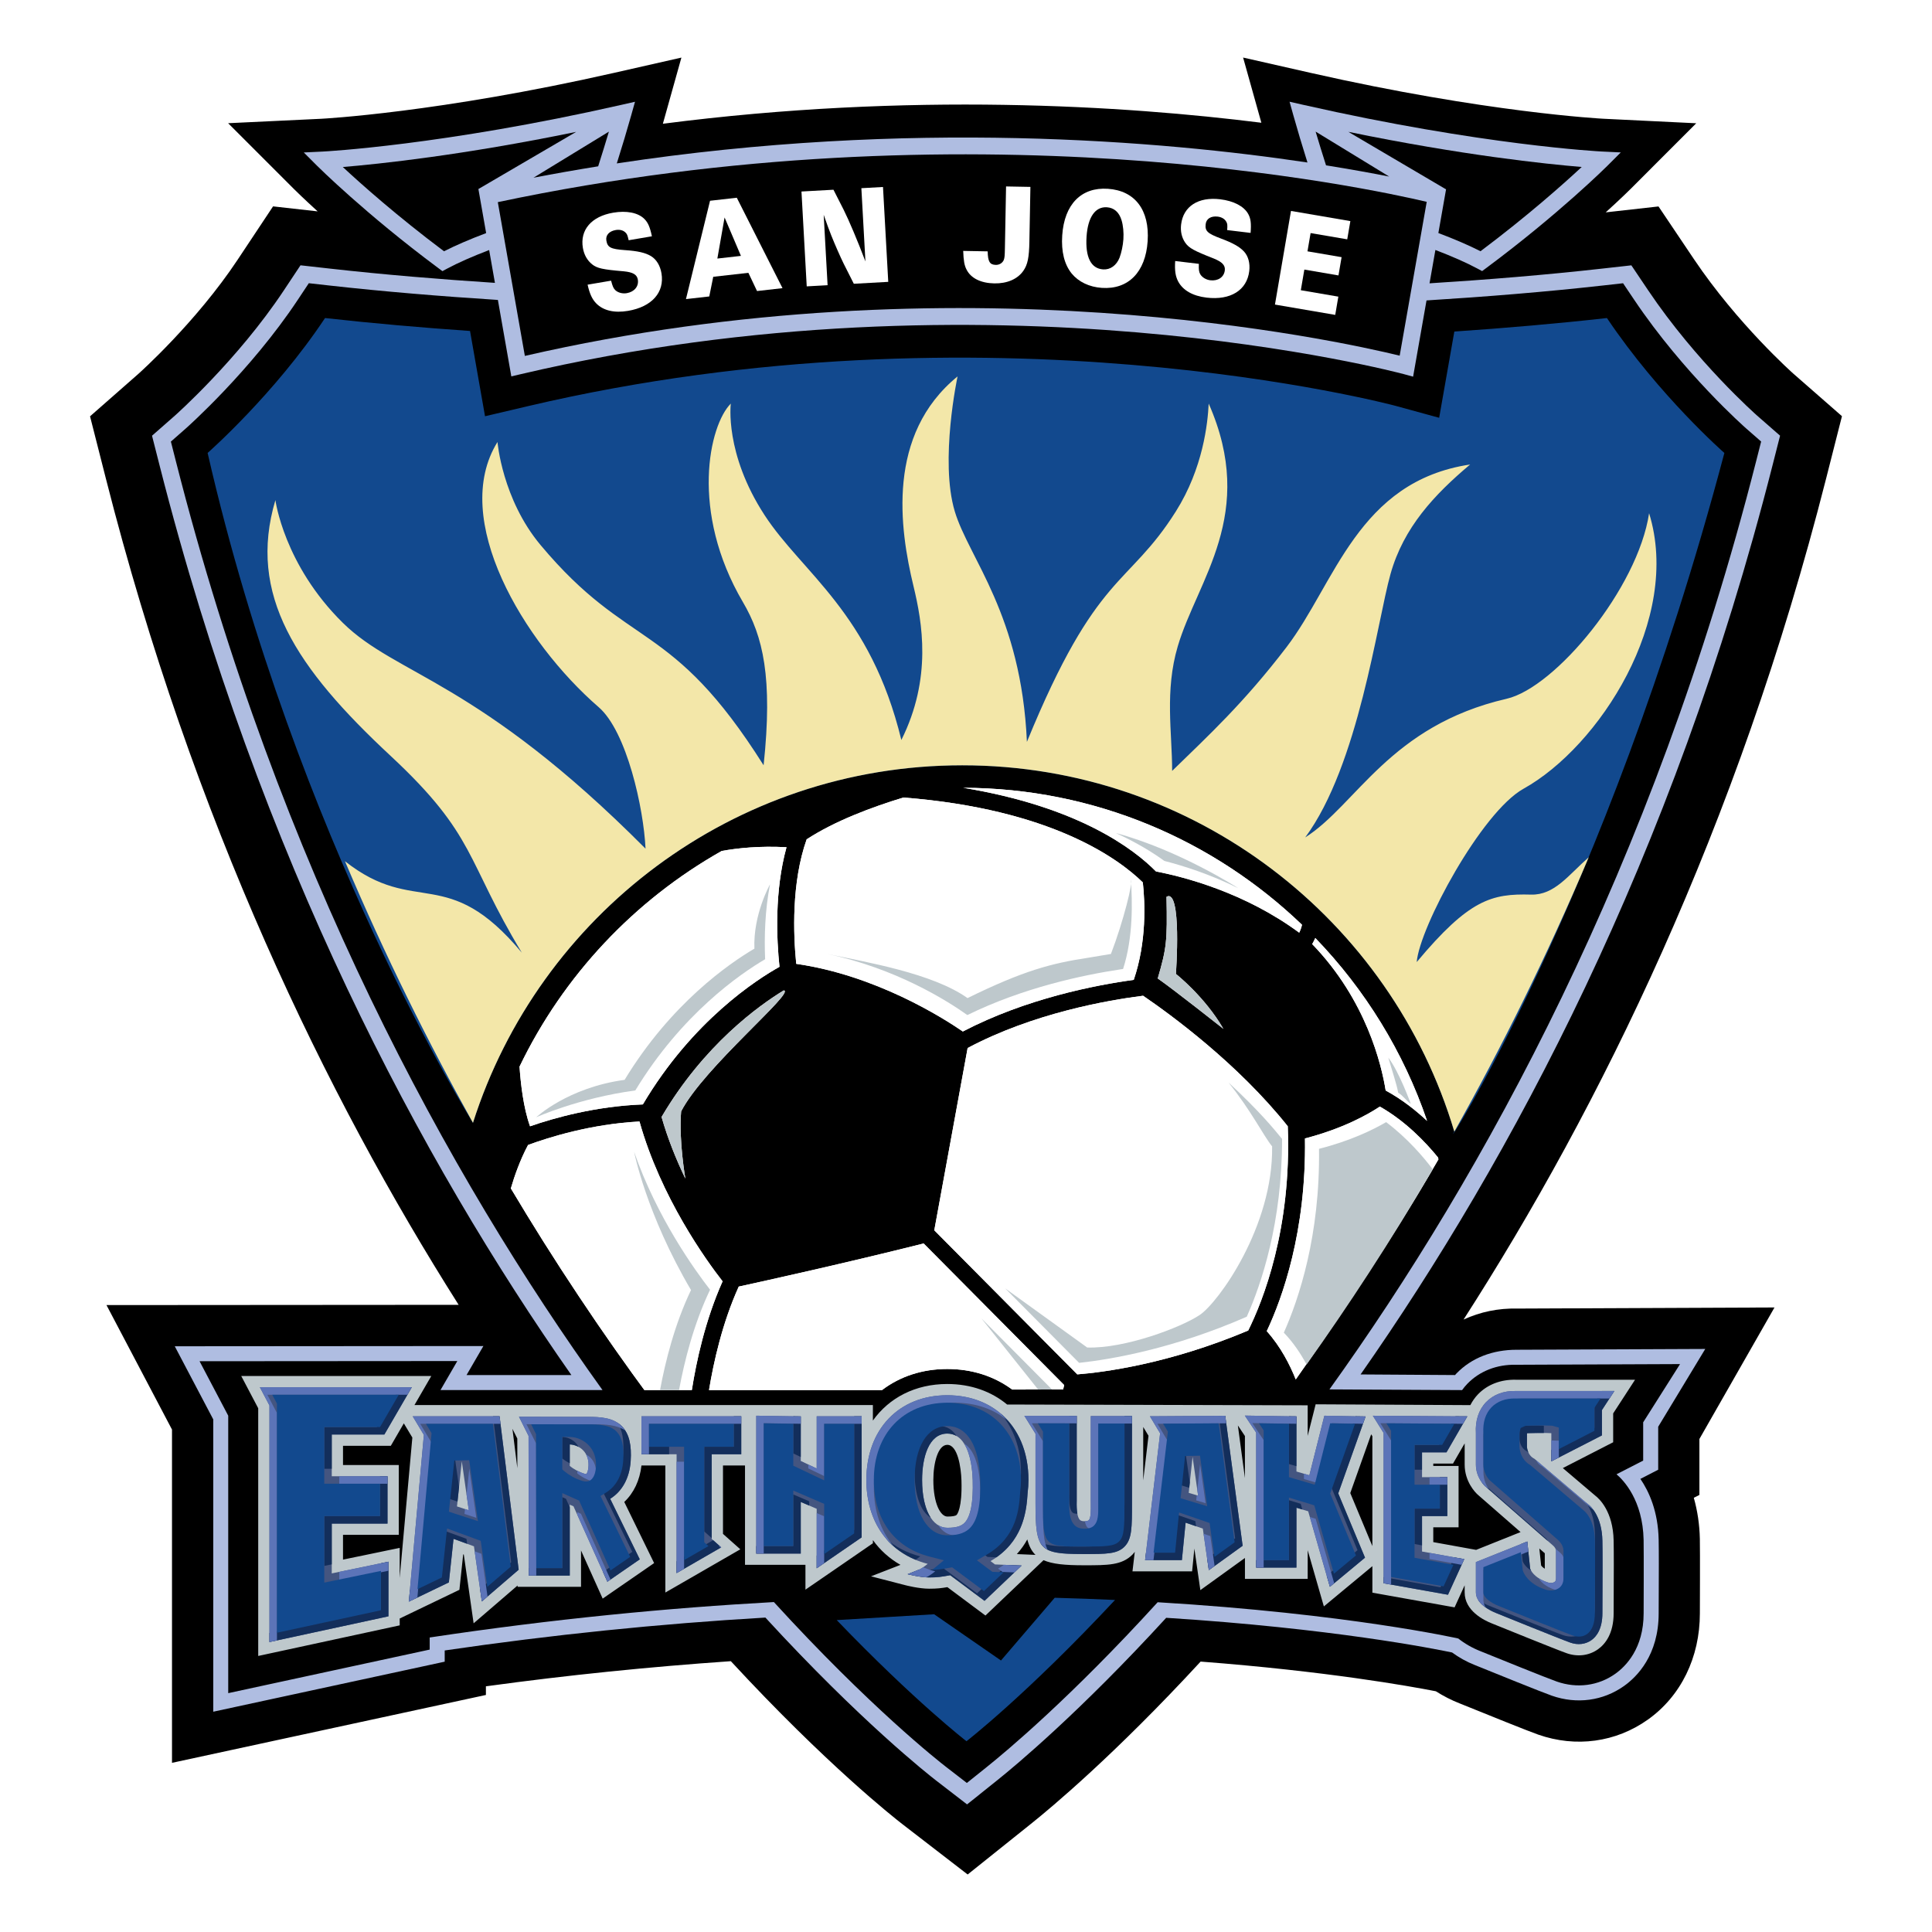 <?xml version="1.0" encoding="utf-8"?>
<!-- Generator: Adobe Illustrator 13.0.0, SVG Export Plug-In . SVG Version: 6.00 Build 14948)  -->
<!DOCTYPE svg PUBLIC "-//W3C//DTD SVG 1.0//EN" "http://www.w3.org/TR/2001/REC-SVG-20010904/DTD/svg10.dtd">
<svg version="1.0" id="Layer_1" xmlns="http://www.w3.org/2000/svg" xmlns:xlink="http://www.w3.org/1999/xlink" x="0px" y="0px"
	 width="192.756px" height="192.756px" viewBox="0 0 192.756 192.756" enable-background="new 0 0 192.756 192.756"
	 xml:space="preserve">
<g>
	<polygon fill-rule="evenodd" clip-rule="evenodd" fill="#FFFFFF" points="0,0 192.756,0 192.756,192.756 0,192.756 0,0 	"/>
	<path fill-rule="evenodd" clip-rule="evenodd" d="M183.772,41.523l-4.837-4.232c-0.055-0.047-5.568-4.947-9.922-11.423
		l-3.544-5.271l-5.266,0.59c1.512-1.372,2.386-2.241,2.469-2.323c0,0,6.565-6.565,6.562-6.566l-9.273-0.452
		c-0.114-0.006-11.693-0.606-29.204-4.577l-6.732-1.527l1.821,6.504c-13.586-1.705-35.038-3.087-59.711,0.101l1.849-6.601
		l-6.733,1.526c-17.51,3.972-29.089,4.572-29.202,4.578l-9.288,0.442l6.575,6.576c0.08,0.08,0.916,0.909,2.356,2.221l-4.449-0.499
		l-3.537,5.326c-4.171,6.283-9.863,11.35-9.905,11.388l-4.818,4.232l1.581,6.214c8.694,34.192,21.967,61.552,35.194,82.433
		l-35.135,0.025l6.537,12.42v33.25l31.319-6.771v-0.863c8.185-1.123,16.378-1.951,24.437-2.508
		c9.529,10.311,16.331,15.654,17.114,16.258l6.513,5.023l6.422-5.139c1.833-1.467,8.234-6.787,16.821-16.102
		c12.532,0.961,20.822,2.443,23.465,2.961c0.757,0.479,1.55,0.885,2.354,1.201c3.049,1.236,6.888,2.783,7.864,3.125
		c3.758,1.314,7.743,0.771,10.933-1.494c3.302-2.342,5.194-6.209,5.194-10.6c0.002-0.627,0.025-6.051-0.002-7.439
		c-0.028-1.424-0.237-2.797-0.603-4.096l0.559-0.285v-5.582l7.491-13.121l-25.644,0.109c-1.9-0.047-3.708,0.328-5.378,1.096
		c13.569-21.104,27.287-48.966,36.17-83.898L183.772,41.523L183.772,41.523z"/>
	<path fill-rule="evenodd" clip-rule="evenodd" fill="#AFBDE1" d="M177.206,43.126l-1.9-1.662
		c-0.061-0.053-6.063-5.35-10.868-12.498l-1.393-2.071l-0.285-0.423l-0.506,0.057l-2.481,0.277
		c-5.583,0.626-11.4,1.099-17.148,1.461l0.585-3.327c1.67,0.64,3.088,1.263,4.191,1.854l0.47,0.252l0.43-0.318
		c7.258-5.397,12.013-10.13,12.059-10.177l1.346-1.345l-1.899-0.09c-0.118-0.006-11.928-0.608-29.771-4.655l-1.377-0.312l0.38,1.36
		c0.4,1.427,0.875,3.01,1.406,4.703c-14.503-2.172-39.739-4.345-68.907,0.092c0.543-1.725,1.028-3.337,1.435-4.791l0.381-1.36
		l-1.377,0.312c-17.843,4.047-29.653,4.649-29.77,4.655l-1.899,0.091l1.344,1.345c0.048,0.046,4.803,4.78,12.06,10.177l0.429,0.319
		l0.471-0.252c1.104-0.592,2.521-1.215,4.191-1.854l0.576,3.275c-5.509-0.358-11.06-0.817-16.392-1.415l-2.496-0.28l-0.51-0.057
		l-0.284,0.427l-1.39,2.093c-4.591,6.915-10.799,12.426-10.861,12.481c0.001-0.001-1.892,1.662-1.892,1.662l-0.387,0.339l0.127,0.5
		l0.621,2.441c10.006,39.349,26.13,69.409,41.092,90.778h-10.46l1.681-2.896l-30.792,0.023l3.84,7.295v29.166l23.092-4.992v-1.119
		c10.663-1.566,21.399-2.664,31.995-3.281c9.475,10.324,16.267,15.666,17.039,16.262l2.559,1.973l0.523,0.404l0.517-0.412
		l2.523-2.02c1.815-1.453,8.241-6.805,16.828-16.184c16.47,1.043,26.72,3.08,28.52,3.459c0.693,0.506,1.458,0.934,2.282,1.258
		c1.982,0.805,6.697,2.713,7.677,3.055c2.481,0.869,5.104,0.516,7.194-0.967c1.292-0.916,3.46-3.078,3.46-7.258
		c0,0,0.008-2.131,0.008-2.125c0.008-1.818,0.017-3.881-0.009-5.221c-0.058-2.814-0.957-4.795-1.823-6.061l1.777-0.914v-4.289
		l4.695-7.76l-18.834,0.08c-2.338,0-4.465,0.783-5.989,2.367c-0.047,0.049-0.093,0.105-0.14,0.156
		c-1.955-0.01-6.259-0.043-9.425-0.061c15-21.436,31.132-51.5,41.103-90.715l0.622-2.446l0.128-0.5L177.206,43.126L177.206,43.126z"
		/>
	<path fill-rule="evenodd" clip-rule="evenodd" d="M131.26,13.13l7.339,4.485c-1.7-0.335-3.813-0.721-6.3-1.118
		C131.922,15.317,131.577,14.195,131.26,13.13L131.26,13.13z"/>
	<path fill-rule="evenodd" clip-rule="evenodd" d="M53.228,17.73l7.521-4.596c-0.325,1.092-0.682,2.246-1.069,3.459
		C57.548,16.937,55.397,17.313,53.228,17.73L53.228,17.73z"/>
	<path fill-rule="evenodd" clip-rule="evenodd" d="M44.299,25.069c-4.688-3.516-8.267-6.704-10.097-8.406
		c3.567-0.296,11.917-1.168,23.282-3.506l-9.754,5.703l0.773,4.396C46.859,23.875,45.454,24.483,44.299,25.069L44.299,25.069z"/>
	<path fill-rule="evenodd" clip-rule="evenodd" d="M139.646,35.485c-6.224-1.521-44.142-9.895-87.281,0.024l-2.698-15.341
		c47.134-9.981,86.809-1.42,92.677-0.03L139.646,35.485L139.646,35.485z"/>
	<path fill-rule="evenodd" clip-rule="evenodd" d="M147.71,25.065c-1.155-0.586-2.561-1.195-4.204-1.814l0.767-4.359l-9.748-5.738
		c11.366,2.338,19.715,3.21,23.282,3.506C155.977,18.362,152.397,21.549,147.71,25.065L147.71,25.065z"/>
	<path fill-rule="evenodd" clip-rule="evenodd" d="M175.709,44.053l-1.512-1.322c-0.062-0.054-6.213-5.471-11.156-12.825
		l-1.107-1.647l-1.973,0.221c-5.741,0.643-11.73,1.126-17.637,1.494l-1.338,7.606l-0.891-0.244
		c-0.407-0.111-41.306-11.025-88.212,0.012l-0.868,0.204l-1.341-7.627c-5.667-0.362-11.388-0.832-16.878-1.447l-1.986-0.222
		l-1.105,1.664c-4.728,7.122-11.086,12.757-11.151,12.814l-1.505,1.323c0.161,0.632,0.494,1.942,0.494,1.942
		c10.342,40.669,27.238,71.343,42.569,92.688H43.948l1.679-2.895l-25.717,0.018l2.86,5.434v27.682l20.1-4.346v-1.207
		c12.317-1.854,23.814-2.953,34.34-3.535c9.566,10.477,16.443,15.881,17.217,16.477l2.036,1.572l2.006-1.607
		c1.826-1.459,8.341-6.879,17.031-16.424c19.024,1.141,29.993,3.619,29.993,3.619c0.643,0.51,1.386,0.938,2.22,1.268
		c1.538,0.623,6.633,2.688,7.607,3.027c2.02,0.707,4.146,0.426,5.834-0.773c1.058-0.75,2.832-2.533,2.832-6.045
		c0,0,0.024-5.988-0.002-7.309c-0.079-3.979-2.024-5.98-2.705-6.555l0.018-0.008c0.117-0.061,2.643-1.355,2.643-1.355v-3.82
		l3.678-5.809c0,0-16.386,0.068-16.357,0.068c-1.914-0.047-3.645,0.633-4.875,1.908c-0.184,0.189-0.352,0.4-0.512,0.619
		l-13.235-0.07c15.372-21.42,32.272-52.103,42.575-92.62L175.709,44.053L175.709,44.053z"/>
	<path fill-rule="evenodd" clip-rule="evenodd" fill="#FFFFFF" d="M62.722,23.969c-0.111-0.5-0.158-0.621-0.327-0.78
		c-0.232-0.22-0.571-0.306-0.962-0.239c-0.656,0.111-1.027,0.521-0.936,1.053c0.117,0.687,0.43,0.85,1.862,0.952
		c1.273,0.086,2.029,0.26,2.592,0.597c0.536,0.326,0.914,0.94,1.044,1.711c0.325,1.904-0.96,3.349-3.331,3.752
		c-1.374,0.234-2.47-0.026-3.175-0.742c-0.409-0.42-0.653-0.941-0.864-1.871l2.345-0.399c0.151,0.58,0.234,0.767,0.437,0.963
		c0.274,0.242,0.709,0.355,1.125,0.284c0.756-0.129,1.22-0.683,1.105-1.356c-0.087-0.504-0.49-0.738-1.413-0.826
		c-2.093-0.177-2.646-0.299-3.14-0.69c-0.495-0.392-0.812-0.958-0.929-1.644c-0.306-1.793,0.853-3.144,3.021-3.513
		c1.336-0.228,2.477-0.004,3.101,0.611c0.375,0.368,0.567,0.811,0.765,1.743L62.722,23.969L62.722,23.969z"/>
	<path fill-rule="evenodd" clip-rule="evenodd" fill="#FFFFFF" d="M73.923,25.53l-2.352,0.266l0.72-4.1L73.923,25.53L73.923,25.53z
		 M73.51,19.728l-2.669,0.302l-2.403,9.811l2.326-0.264l0.396-1.961l3.507-0.397l0.862,1.818l2.542-0.288L73.51,19.728L73.51,19.728
		z"/>
	<path fill-rule="evenodd" clip-rule="evenodd" fill="#FFFFFF" d="M88.621,28.121l-3.435,0.19l-1.021-2.021
		c-0.332-0.679-0.859-1.874-1.232-2.807c-0.238-0.599-0.404-1.06-0.753-2.051l0.389,7.023l-2.082,0.116l-0.524-9.464l3.192-0.177
		l1.021,2.007c0.519,1.039,1.358,3.013,2.168,5.146l-0.405-7.307l2.158-0.12L88.621,28.121L88.621,28.121z"/>
	<path fill-rule="evenodd" clip-rule="evenodd" fill="#FFFFFF" d="M102.702,24.104c-0.029,1.591-0.171,2.299-0.604,2.917
		c-0.577,0.828-1.622,1.277-2.9,1.253c-1.33-0.024-2.332-0.512-2.763-1.373c-0.223-0.416-0.302-0.915-0.336-1.868l2.442,0.045
		c0.019,1.023,0.204,1.339,0.819,1.351c0.357,0.007,0.668-0.201,0.789-0.497c0.081-0.226,0.097-0.396,0.111-1.178l0.115-6.152
		l2.429,0.045L102.702,24.104L102.702,24.104z"/>
	<path fill-rule="evenodd" clip-rule="evenodd" fill="#FFFFFF" d="M110.436,20.68c0.715,0.048,1.223,0.496,1.463,1.295
		c0.158,0.523,0.227,1.226,0.182,1.892c-0.044,0.638-0.192,1.326-0.382,1.84c-0.308,0.777-0.927,1.22-1.641,1.171
		c-1.213-0.082-1.79-1.217-1.651-3.287C108.536,21.664,109.274,20.602,110.436,20.68L110.436,20.68z M110.535,18.836
		c-2.654-0.179-4.348,1.544-4.557,4.649c-0.109,1.616,0.215,2.906,0.948,3.81c0.688,0.83,1.755,1.343,3.006,1.427
		c2.642,0.178,4.361-1.573,4.568-4.649C114.711,20.954,113.239,19.018,110.535,18.836L110.535,18.836z"/>
	<path fill-rule="evenodd" clip-rule="evenodd" fill="#FFFFFF" d="M122.436,22.955c0.035-0.511,0.025-0.642-0.094-0.841
		c-0.159-0.277-0.46-0.456-0.854-0.503c-0.66-0.079-1.133,0.208-1.197,0.744c-0.082,0.692,0.172,0.937,1.516,1.441
		c1.195,0.443,1.872,0.825,2.316,1.307c0.42,0.465,0.608,1.161,0.516,1.937c-0.229,1.918-1.871,2.938-4.26,2.653
		c-1.384-0.166-2.359-0.726-2.833-1.612c-0.272-0.52-0.359-1.088-0.298-2.04l2.362,0.283c-0.02,0.599,0.007,0.802,0.146,1.048
		c0.195,0.31,0.579,0.542,0.999,0.591c0.762,0.091,1.363-0.309,1.444-0.986c0.061-0.508-0.261-0.846-1.12-1.193
		c-1.957-0.763-2.452-1.038-2.815-1.553s-0.507-1.148-0.424-1.839c0.217-1.806,1.71-2.772,3.895-2.511
		c1.346,0.161,2.376,0.7,2.8,1.465c0.254,0.46,0.312,0.939,0.237,1.89L122.436,22.955L122.436,22.955z"/>
	<polygon fill-rule="evenodd" clip-rule="evenodd" fill="#FFFFFF" points="134.726,22.059 134.414,23.879 130.759,23.254 
		130.447,25.075 133.851,25.658 133.539,27.479 130.135,26.896 129.783,28.955 133.527,29.596 133.216,31.417 127.202,30.387 
		128.802,21.045 134.726,22.059 	"/>
	<path fill-rule="evenodd" clip-rule="evenodd" fill="#12498E" d="M99.868,165.668l-6.668-4.613l-9.72,0.582
		c7.782,8.102,12.945,12.086,12.945,12.086s6.005-4.645,14.821-14.094c-1.937-0.088-3.939-0.164-6.019-0.219L99.868,165.668
		L99.868,165.668z"/>
	<path fill-rule="evenodd" clip-rule="evenodd" fill="#12498E" d="M96.004,76.354c23.188,0,42.776,15.405,49.091,36.539
		c0.572-1.016,1.144-2.033,1.712-3.074c-0.567,1.041-1.137,2.068-1.708,3.084c-0.001-0.004-0.003-0.006-0.004-0.01
		c-1.692,3.006,15.062-22.856,26.946-67.7c0,0-6.481-5.674-11.717-13.462c-4.974,0.557-10.116,0.998-15.225,1.347l-1.514,8.605
		l-4.355-1.193c-0.397-0.108-40.576-10.789-86.599,0.041l-4.24,0.998l-1.496-8.508c-4.874-0.34-9.755-0.763-14.465-1.291
		C27.383,39.332,20.714,45.19,20.714,45.19c8.864,38.725,26.474,66.833,26.474,66.833C53.777,91.34,73.137,76.354,96.004,76.354
		L96.004,76.354z"/>
	<polygon fill-rule="evenodd" clip-rule="evenodd" fill="#254EA2" points="27.631,162.898 38.008,160.656 38.008,156.729 
		33.251,157.713 32.352,157.898 32.352,156.979 32.352,152.008 32.352,151.26 33.1,151.26 37.915,151.26 37.915,148.033 
		33.1,148.033 32.352,148.033 32.352,147.287 32.352,143.125 32.352,142.379 33.1,142.379 37.915,142.379 39.784,139.154 
		27.164,139.152 27.544,139.877 27.631,140.041 27.631,140.225 27.631,162.898 	"/>
	<polygon fill-rule="evenodd" clip-rule="evenodd" fill="#254EA2" points="73.207,142.051 64.746,142.051 64.746,144.342 
		67.504,144.342 68.252,144.342 68.252,145.09 68.252,155.654 70.683,154.252 70.513,154.102 70.262,153.877 70.262,153.541 
		70.262,145.09 70.262,144.342 71.009,144.342 73.207,144.342 73.207,142.051 	"/>
	<polygon fill-rule="evenodd" clip-rule="evenodd" fill="#254EA2" points="126.076,155.654 128.598,155.654 128.599,150.426 
		128.599,149.416 129.564,149.711 130.736,150.066 131.124,150.186 131.236,150.574 133.088,157.01 135.284,155.186 
		132.825,149.281 132.713,149.016 132.81,148.744 135.191,142.049 132.713,142.004 131.36,147.375 131.171,148.129 130.425,147.91 
		129.137,147.533 128.599,147.375 128.599,146.814 128.6,142.049 125.608,142.004 125.95,142.518 126.076,142.705 126.076,142.932 
		126.076,155.654 	"/>
	<path fill-rule="evenodd" clip-rule="evenodd" fill="#254EA2" d="M50.957,156.309l-1.776-14.258h-6.685l0.435,0.727l0.126,0.209
		l-0.022,0.242l-1.38,15.324l2.431-1.17l0.419-3.932l0.102-0.955l0.899,0.332l2.039,0.748l0.419,0.154l0.062,0.441l0.593,4.146
		L50.957,156.309L50.957,156.309z M46.541,151.393l-1.18-0.385l-0.576-0.188l0.065-0.602l0.48-4.504l1.484-0.027l0.699,4.889
		l0.169,1.189L46.541,151.393L46.541,151.393z"/>
	<path fill-rule="evenodd" clip-rule="evenodd" fill="#254EA2" d="M62.876,155.326l-2.668-5.463l-0.296-0.607l0.573-0.357
		c0.993-0.615,1.594-1.736,1.691-3.154c0.096-1.406-0.105-2.322-0.631-2.885c-0.66-0.705-1.746-0.758-2.999-0.752l-5.555-0.01
		l0.412,0.824l0.079,0.158l0,0.176c0,0,0.022,13.191,0.022,13.193h2.594v-6.328v-1.152l1.052,0.469l0.37,0.164l0.261,0.115
		l0.117,0.262l3.015,6.703L62.876,155.326L62.876,155.326z M58.938,147.66c-0.219,0.16-0.498,0.191-0.829,0.094
		c-0.725-0.213-1.375-0.617-1.742-0.924l-0.268-0.223v-0.35v-2.146v-0.766l0.768,0.02c0.691,0.018,1.362,0.312,1.842,0.803
		c0.515,0.529,0.777,1.236,0.756,2.043C59.446,146.912,59.259,147.426,58.938,147.66L58.938,147.66z"/>
	<polygon fill-rule="evenodd" clip-rule="evenodd" fill="#254EA2" points="82.229,155.047 85.22,152.99 85.22,142.051 
		82.229,142.051 82.229,146.516 82.229,147.699 81.159,147.189 79.57,146.434 79.145,146.23 79.145,145.758 79.146,142.051 
		76.198,142.004 76.198,154.252 79.144,154.252 79.144,149.85 79.144,148.711 80.188,149.162 81.777,149.848 82.229,150.043 
		82.229,150.533 82.229,155.047 	"/>
	<path fill-rule="evenodd" clip-rule="evenodd" fill="#254EA2" d="M92.999,156.633c0.562-0.014,0.858-0.064,1.541-0.184l0.137-0.023
		l0.318-0.055l0.257,0.193l2.917,2.174l1.964-1.869l-0.893-0.037l-0.229-0.01l-0.186-0.137l-0.447-0.332l-0.91-0.678l0.98-0.57
		c3.038-1.766,3.228-4.633,3.332-6.213c0.056-0.459,0.082-0.852,0.082-1.234c0-4.609-2.955-7.707-7.352-7.707
		c-4.382,0-7.327,3.098-7.327,7.707c0,3.943,2.027,6.73,5.562,7.645l1.427,0.369l-1.141,0.934
		C93.026,156.611,93.007,156.625,92.999,156.633L92.999,156.633z M91.251,147.658c0-3.316,1.249-5.377,3.26-5.377
		c1.987,0,3.184,1.959,3.284,5.377c0.072,2.479-0.25,3.998-1.014,4.785c-0.63,0.65-1.538,0.732-2.258,0.732
		C92.535,153.176,91.251,151.01,91.251,147.658L91.251,147.658z"/>
	<path fill-rule="evenodd" clip-rule="evenodd" fill="#254EA2" d="M112.189,142.029h-2.613c0,0-0.002,7.547-0.002,7.541
		c0,0,0.004,0.439,0.004,0.436c0.013,1.094-0.011,1.789-0.427,2.197c-0.23,0.229-0.566,0.332-1.025,0.318
		c-0.403-0.012-0.711-0.137-0.942-0.381c-0.396-0.42-0.547-1.152-0.507-2.424v-7.707l-3.132-0.006l0.401,0.648l0.112,0.18v0.213
		v6.906c0,4.348,0.075,4.348,4.021,4.348c0,0,0.126,0,0.127,0c2.091,0,2.958-0.02,3.449-0.51c0.511-0.512,0.536-1.4,0.534-3.896
		V142.029L112.189,142.029z"/>
	<path fill-rule="evenodd" clip-rule="evenodd" fill="#254EA2" d="M117.241,154.906l0.302-3.064l0.094-0.941l0.895,0.309l1.718,0.59
		l0.433,0.148l0.064,0.453l0.422,2.926c0,0,2.008-1.449,2.01-1.449l-1.59-11.873c0,0-5.545,0.035-5.546,0.035l0.345,0.574
		l0.132,0.219l-0.03,0.254l-1.397,11.82H117.241L117.241,154.906z M117.854,148.863l0.384-3.6l1.484-0.027l0.554,3.883l0.167,1.162
		l-1.124-0.34l-0.938-0.283l-0.592-0.18L117.854,148.863L117.854,148.863z"/>
	<polygon fill-rule="evenodd" clip-rule="evenodd" fill="#254EA2" points="138.79,157.336 144.025,158.271 145.008,156.121 
		141.742,155.531 141.127,155.42 141.127,154.795 141.127,151.26 141.127,150.512 141.876,150.512 143.652,150.512 143.652,148.129 
		141.876,148.129 141.127,148.129 141.127,147.381 141.127,144.902 141.127,144.154 141.876,144.154 143.886,144.154 
		145.101,142.049 138.323,142.004 138.677,142.57 138.79,142.752 138.79,142.967 138.79,157.336 	"/>
	<path fill-rule="evenodd" clip-rule="evenodd" fill="#BEC8CC" d="M151.223,137.656c-1.489-0.035-2.824,0.48-3.761,1.451
		c-0.309,0.322-0.562,0.688-0.766,1.082l-15.434-0.082l-0.217,0.863l-0.146,0.576l-0.432,1.711c0.001-0.457,0.001-1.209,0.001-1.209
		v-0.736v-1.105l-29.989-0.078c-1.563-1.301-3.611-2.047-5.97-2.047c-3.188,0-5.803,1.373-7.421,3.648v-1.549H41.35
		c0.031-0.053,0.052-0.088,0.052-0.088l1.628-2.809l-18.963-0.002l1.695,3.219v24.715l14.117-3.053v-0.684l5.956-2.863l0.378-3.539
		l0.06,0.021c0.167,1.172,0.98,6.861,0.98,6.861l1.552-1.334l1.035-0.891c0,0,1.108-0.953,1.799-1.549l0,0.131h1.12h0.746h2.594
		h0.748h1.122v-1.121v-0.748v-1.756c0.6,1.334,1.239,2.756,1.239,2.756l0.369,0.818l0.552,1.229l1.108-0.766l0.739-0.51l1.963-1.355
		l0.529-0.365l0.794-0.549l-0.423-0.867l-0.283-0.578c0,0-1.531-3.135-2.273-4.654c0.953-0.9,1.548-2.154,1.717-3.641h0.746h1.636
		v9.443v1.295v1.941l1.683-0.971c0,0,1.122-0.646,1.121-0.646l2.431-1.402l0.898-0.518l1.347-0.777l-1.162-1.033l-0.568-0.506
		v-6.826h1.075h0.748h0.374v8.041V155v1.121h1.122h0.748h2.945h0.748h0.467v0.346v2.133l1.757-1.207l1.172-0.805l2.991-2.057
		l0.324-0.225l0.486-0.334v-0.316c0.719,1.006,1.645,1.84,2.75,2.471l-2.937,1.143l3.363,0.871c0.144,0.039,1.43,0.365,2.433,0.365
		c0.802,0,1.2-0.051,1.822-0.156c0.582,0.434,2.531,1.889,2.531,1.889l0.507,0.377l0.759,0.566l0.686-0.652l0.456-0.436l1.964-1.871
		l1.275-1.215l1.416-1.348c0.884,0.391,2.147,0.508,3.966,0.508h0.126c2.316,0,3.715,0,4.772-1.059
		c0.091-0.09,0.163-0.186,0.239-0.283l-0.082,0.695l-0.148,1.254h1.263h0.842h2.15h0.677h1.017l0.101-1.012l0.066-0.674l0.058-0.588
		c0.073,0.51,0.157,1.09,0.157,1.09l0.176,1.223l0.265,1.834l1.502-1.084l1.001-0.721c0,0,1.609-1.16,1.946-1.404v0.215v0.748v1.121
		h1.122h0.748h2.521h0.747h1.122v-1.121l0.001-0.748v-0.988c0.406,1.412,0.823,2.861,0.823,2.861l0.315,1.098l0.475,1.648
		l1.32-1.096l0.88-0.73l2.197-1.822l0.425-0.354l0.018-0.014v1.078v0.627v0.939l0.925,0.164l0.616,0.111l5.235,0.934l0.57,0.104
		l0.856,0.152l0.361-0.791l0.241-0.527c0,0,0.207-0.455,0.402-0.883v0.713c0,1.824,1.902,2.771,2.709,3.088
		c0.664,0.27,6.521,2.645,7.472,2.977c1.091,0.383,2.226,0.24,3.114-0.389c0.717-0.508,1.57-1.549,1.57-3.615
		c0,0,0.007-2.121,0.007-2.119c0.009-1.799,0.018-3.838-0.008-5.121c-0.058-2.924-1.458-4.197-1.832-4.477
		c0,0-1.752-1.488-3.237-2.75c0.238-0.123,0.454-0.234,0.454-0.234l3.553-1.822l0.406-0.209l0.61-0.312v-2.879
		c0.143-0.219,0.306-0.471,0.306-0.471l0.751-1.154l1.126-1.734H151.223L151.223,137.656z M38.529,154.711l-0.899,0.188
		l-3.408,0.703v-2.473h3.693h0.748h1.122v-1.121v-0.748v-3.227v-0.746v-1.123h-1.122h-0.748h-3.693v-1.916h3.693h0.431h0.646
		l0.324-0.559l0.216-0.373c0,0,0.356-0.615,0.758-1.307c0.121,0.201,0.602,1.004,0.602,1.004l0.248,0.412l-1.262,14.004v-0.701
		v-0.918v-1.377L38.529,154.711L38.529,154.711z M51.611,143.521c0.001,0.48,0.003,1.586,0.005,2.963
		c-0.206-1.656-0.386-3.104-0.49-3.932c0.087,0.174,0.19,0.381,0.19,0.381L51.611,143.521L51.611,143.521z M95.44,151.143
		c-0.104,0.105-0.429,0.164-0.917,0.164c-0.681,0-1.403-1.279-1.403-3.648c0-1.744,0.478-3.508,1.39-3.508
		c1.034,0,1.376,2.238,1.415,3.562C96.007,150.475,95.499,151.082,95.44,151.143L95.44,151.143z M101.971,155.074
		c0,0-0.229-0.01-0.519-0.021c0.426-0.475,0.77-0.967,1.042-1.465c0.172,0.666,0.432,1.17,0.816,1.543L101.971,155.074
		L101.971,155.074z M114.06,147.699v-5.328c0.182,0.303,0.379,0.631,0.379,0.631l0.147,0.246
		C114.553,143.525,114.313,145.547,114.06,147.699L114.06,147.699z M123.503,142.217c0.232,0.35,0.55,0.824,0.55,0.824l0.153,0.23
		v4.195C123.912,145.275,123.625,143.131,123.503,142.217L123.503,142.217z M134.717,148.963l2.086-5.863l0.118,0.189v10.963
		L134.717,148.963L134.717,148.963z M147.304,154.619l-0.029,0.012l-0.986-0.178c0,0-0.948-0.172-0.949-0.172l-2.342-0.424v-1.477
		h0.655h0.747h1.122v-1.121v-0.748v-2.383v-0.748v-1.123h-1.122h-0.747h-0.655v-0.234h0.889h0.431h0.648l0.324-0.561l0.215-0.373
		l0.625-1.082v2.109c0,1.715,1.059,2.781,1.293,2.998c1.933,1.689,3.299,2.883,4.284,3.742c-0.267,0.107-0.662,0.266-0.662,0.266
		L147.304,154.619L147.304,154.619z M153.759,156.193c-0.03-0.295-0.16-1.529-0.16-1.529l-0.019-0.17
		c0.321,0.281,0.471,0.41,0.543,0.473v1.545C153.908,156.373,153.802,156.254,153.759,156.193L153.759,156.193z"/>
	<polygon fill-rule="evenodd" clip-rule="evenodd" fill="#445580" points="37.915,143.125 38.345,143.125 38.562,142.754 
		40.432,139.529 41.083,138.406 39.784,138.406 27.164,138.404 25.925,138.404 26.502,139.502 26.883,140.225 26.883,162.898 
		26.883,163.826 27.789,163.631 38.167,161.387 38.756,161.26 38.756,160.656 38.756,156.729 38.756,155.811 37.856,155.996 
		33.1,156.979 33.1,152.008 37.915,152.008 38.662,152.008 38.662,151.26 38.662,148.033 38.662,147.287 37.915,147.287 
		33.1,147.287 33.1,143.125 37.915,143.125 	"/>
	<polygon fill-rule="evenodd" clip-rule="evenodd" fill="#445580" points="64.746,141.303 63.998,141.303 63.998,142.051 
		63.998,144.342 63.998,145.09 64.746,145.09 67.504,145.09 67.504,155.654 67.504,156.949 68.626,156.301 71.057,154.898 
		71.955,154.381 71.18,153.691 71.009,153.541 71.009,145.09 73.207,145.09 73.955,145.09 73.955,144.342 73.955,142.051 
		73.955,141.303 73.207,141.303 64.746,141.303 	"/>
	<polygon fill-rule="evenodd" clip-rule="evenodd" fill="#445580" points="136.243,141.32 135.204,141.303 132.727,141.256 
		132.133,141.246 131.987,141.822 130.635,147.191 129.347,146.814 129.348,142.049 129.348,141.312 128.61,141.303 
		125.619,141.256 124.196,141.234 124.986,142.42 125.328,142.932 125.328,155.654 125.328,156.402 126.076,156.402 
		128.598,156.402 129.345,156.402 129.346,155.654 129.347,150.426 130.518,150.781 132.369,157.217 132.685,158.314 
		133.565,157.586 135.763,155.762 136.188,155.408 135.974,154.898 133.515,148.994 135.896,142.301 136.243,141.32 	"/>
	<path fill-rule="evenodd" clip-rule="evenodd" fill="#445580" d="M49.922,141.959l-0.082-0.656H49.18h-6.685h-1.321l0.679,1.133
		l0.436,0.725l-1.38,15.324l-0.118,1.312l1.187-0.57l2.431-1.17l0.375-0.18l0.044-0.414l0.42-3.934l2.039,0.748l0.592,4.146
		l0.193,1.352l1.035-0.891l2.336-2.01l0.304-0.262l-0.049-0.398L49.922,141.959L49.922,141.959z M46.772,150.682l-1.179-0.385
		l0.481-4.504L46.772,150.682L46.772,150.682z"/>
	<path fill-rule="evenodd" clip-rule="evenodd" fill="#445580" d="M60.879,149.535c1.19-0.74,1.927-2.057,2.042-3.74
		c0.111-1.627-0.152-2.725-0.832-3.447c-0.865-0.924-2.171-0.994-3.543-0.988l-5.555-0.01l-1.212-0.002l0.541,1.084l0.413,0.824
		l0.022,13.193l0.002,0.748h0.746h2.594h0.748v-0.748v-6.328l0.371,0.162l3.014,6.705l0.368,0.82l0.739-0.512l1.963-1.355
		l0.529-0.365l-0.282-0.578L60.879,149.535L60.879,149.535z M58.497,147.057c-0.008,0.006-0.066,0.012-0.178-0.02
		c-0.567-0.168-1.138-0.5-1.473-0.779v-2.146c0.489,0.014,0.981,0.227,1.327,0.58c0.371,0.381,0.56,0.898,0.544,1.5
		C58.702,146.777,58.55,147.018,58.497,147.057L58.497,147.057z"/>
	<polygon fill-rule="evenodd" clip-rule="evenodd" fill="#445580" points="82.229,141.303 81.481,141.303 81.481,142.051 
		81.481,146.516 79.893,145.758 79.894,142.051 79.894,141.314 79.157,141.303 76.21,141.256 75.451,141.244 75.451,142.004 
		75.451,154.252 75.451,155 76.198,155 79.144,155 79.892,155 79.892,154.252 79.892,149.85 81.481,150.533 81.481,155.047 
		81.481,156.467 82.652,155.662 85.644,153.605 85.968,153.383 85.968,152.99 85.968,142.051 85.968,141.303 85.22,141.303 
		82.229,141.303 	"/>
	<path fill-rule="evenodd" clip-rule="evenodd" fill="#445580" d="M94.511,139.203c-4.83,0-8.075,3.398-8.075,8.455
		c0,4.123,2.149,7.342,6.122,8.369c0,0-0.514,0.422-0.841,0.561c-0.327,0.141-1.168,0.469-1.168,0.469s1.262,0.326,2.15,0.326
		c0.888,0,1.192-0.061,2.107-0.221l2.917,2.176l0.505,0.379l0.457-0.436l1.964-1.869l1.275-1.217l-1.761-0.074l-0.892-0.037
		l-0.447-0.332c3.369-1.957,3.595-5.178,3.7-6.771c0.058-0.488,0.086-0.908,0.086-1.322
		C102.61,142.602,99.355,139.203,94.511,139.203L94.511,139.203z M96.245,151.924c-0.344,0.354-0.859,0.504-1.721,0.504
		c-1.534,0-2.525-1.871-2.525-4.77c0-2.238,0.66-4.629,2.512-4.629c2.166,0,2.496,3.252,2.537,4.65
		C97.112,149.881,96.841,151.307,96.245,151.924L96.245,151.924z"/>
	<path fill-rule="evenodd" clip-rule="evenodd" fill="#445580" d="M109.576,141.281h-0.748v0.748l-0.001,7.547l0.003,0.439
		c0.007,0.641,0.017,1.439-0.203,1.654c-0.101,0.1-0.344,0.109-0.48,0.104c-0.254-0.008-0.357-0.082-0.418-0.146
		c-0.233-0.248-0.336-0.881-0.304-1.91v-7.707v-0.746l-0.747-0.002l-3.133-0.006l-1.346-0.002l0.71,1.145l0.402,0.646v6.906
		c0,4.713,0.355,5.096,4.768,5.096h0.126c2.164,0,3.25,0,3.979-0.73c0.757-0.756,0.756-1.906,0.755-4.424v-7.863v-0.748h-0.749
		H109.576L109.576,141.281z"/>
	<path fill-rule="evenodd" clip-rule="evenodd" fill="#445580" d="M122.329,141.904l-0.087-0.652l-0.659,0.004l-5.546,0.037
		l-1.311,0.008l0.674,1.125l0.345,0.574l-1.398,11.818l-0.098,0.836h0.842h2.15h0.677l0.066-0.676l0.304-3.062l1.718,0.592
		l0.421,2.926l0.177,1.221l1.001-0.721l2.01-1.449l0.364-0.262l-0.061-0.445L122.329,141.904L122.329,141.904z M119.537,149.225
		l-0.938-0.283l0.384-3.598L119.537,149.225L119.537,149.225z"/>
	<polygon fill-rule="evenodd" clip-rule="evenodd" fill="#445580" points="143.886,144.902 144.316,144.902 144.533,144.529 
		145.748,142.424 146.391,141.311 145.105,141.303 138.327,141.256 136.967,141.248 137.688,142.4 138.043,142.967 138.043,157.336 
		138.043,157.963 138.659,158.072 143.895,159.008 144.465,159.109 144.706,158.582 145.688,156.432 146.087,155.555 
		145.141,155.385 141.876,154.795 141.876,151.26 143.652,151.26 144.399,151.26 144.399,150.512 144.399,148.129 144.399,147.381 
		143.652,147.381 141.876,147.381 141.876,144.902 143.886,144.902 	"/>
	<path fill-rule="evenodd" clip-rule="evenodd" fill="#445580" d="M154.776,145.799l1.09-0.559l3.553-1.822l0.406-0.209v-0.457
		v-2.068l0.487-0.75l0.75-1.154h-1.378c0,0-8.507,0-8.489,0c-1.172-0.029-2.21,0.365-2.925,1.107c-0.746,0.775-1.098,1.863-1.02,3.1
		v3.131c0,1.271,0.802,2.053,0.91,2.152c0,0,6.685,5.844,6.735,5.885c0.09,0.066,0.348,0.316,0.348,0.564v2.758
		c0,0.223-0.074,0.307-0.14,0.352c-0.15,0.109-0.427,0.135-0.657,0.059c-1.456-0.473-1.754-1.295-1.784-1.391l-0.181-1.715
		l-0.104-0.984l-0.918,0.367l-3.74,1.496l-0.47,0.188v0.508v2.523c0,1.166,1.543,1.865,2.009,2.049
		c0.265,0.107,6.479,2.629,7.42,2.957c0.744,0.262,1.508,0.172,2.096-0.246c0.5-0.354,1.097-1.111,1.097-2.703l0.008-2.121
		c0.008-1.793,0.017-3.824-0.009-5.092c-0.048-2.449-1.15-3.43-1.437-3.645l-5.277-4.484c0,0-0.062-0.053-0.077-0.061l-0.072-0.037
		c-0.062-0.033-0.604-0.344-0.662-1.154v-1.262c0-0.043,0.004-0.064,0.008-0.078c0.016-0.006,0.041-0.016,0.06-0.016
		c0.471-0.014,1.804-0.039,2.311-0.002c0.025,0.002,0.042,0.004,0.053,0.008v1.584V145.799L154.776,145.799z"/>
	<polygon fill-rule="evenodd" clip-rule="evenodd" fill="#132E5B" points="38.008,155.98 38.008,159.908 38.008,160.512 
		37.419,160.639 27.042,162.883 26.883,162.918 26.883,163.826 27.789,163.631 38.167,161.387 38.756,161.26 38.756,160.656 
		38.756,156.729 38.756,155.811 38.008,155.965 38.008,155.98 	"/>
	<polygon fill-rule="evenodd" clip-rule="evenodd" fill="#132E5B" points="32.352,156.23 33.1,156.076 33.1,152.008 37.915,152.008 
		38.662,152.008 38.662,151.26 38.662,148.033 38.662,147.287 37.915,147.287 37.915,150.512 37.915,151.26 37.167,151.26 
		32.352,151.26 32.352,156.23 	"/>
	<polygon fill-rule="evenodd" clip-rule="evenodd" fill="#132E5B" points="39.901,138.406 39.684,138.781 37.814,142.006 
		37.598,142.379 37.167,142.379 32.352,142.379 32.352,146.539 33.1,146.539 33.1,143.125 37.915,143.125 38.345,143.125 
		38.562,142.754 40.432,139.529 41.083,138.406 39.901,138.406 	"/>
	<polygon fill-rule="evenodd" clip-rule="evenodd" fill="#132E5B" points="66.756,144.342 63.998,144.342 63.998,145.09 
		64.746,145.09 66.756,145.09 66.756,144.342 	"/>
	<polygon fill-rule="evenodd" clip-rule="evenodd" fill="#132E5B" points="71.15,153.666 70.309,154.15 67.878,155.555 
		67.504,155.77 67.504,156.949 68.626,156.301 71.057,154.898 71.955,154.381 71.179,153.691 71.15,153.666 	"/>
	<polygon fill-rule="evenodd" clip-rule="evenodd" fill="#132E5B" points="73.207,141.303 73.207,143.594 73.207,144.342 
		72.459,144.342 70.262,144.342 70.262,152.793 70.432,152.943 71.009,153.459 71.009,145.09 73.207,145.09 73.955,145.09 
		73.955,144.342 73.955,142.051 73.955,141.303 73.207,141.303 	"/>
	<polygon fill-rule="evenodd" clip-rule="evenodd" fill="#132E5B" points="133.515,148.994 135.896,142.301 136.243,141.32 
		135.236,141.303 135.147,141.553 132.766,148.246 135.226,154.15 135.439,154.66 135.015,155.014 132.817,156.836 132.366,157.209 
		132.369,157.217 132.685,158.314 133.565,157.586 135.763,155.762 136.188,155.408 135.974,154.898 133.515,148.994 	"/>
	<polygon fill-rule="evenodd" clip-rule="evenodd" fill="#132E5B" points="128.6,141.303 128.599,146.066 129.347,146.285 
		129.348,142.049 129.348,141.312 128.61,141.303 128.6,141.303 	"/>
	<polygon fill-rule="evenodd" clip-rule="evenodd" fill="#132E5B" points="129.77,150.033 128.599,149.678 128.598,154.906 
		128.597,155.654 127.85,155.654 125.328,155.654 125.328,156.402 126.076,156.402 128.598,156.402 129.345,156.402 
		129.346,155.654 129.347,150.426 129.934,150.604 129.77,150.033 	"/>
	<polygon fill-rule="evenodd" clip-rule="evenodd" fill="#132E5B" points="44.846,149.549 45.646,149.811 45.801,148.361 
		45.326,145.045 44.846,149.549 	"/>
	<polygon fill-rule="evenodd" clip-rule="evenodd" fill="#132E5B" points="46.539,153.529 44.5,152.781 44.081,156.715 
		44.037,157.129 43.661,157.309 41.231,158.477 40.896,158.641 40.792,159.797 41.979,159.227 44.409,158.057 44.785,157.877 
		44.829,157.463 45.249,153.529 46.61,154.029 46.539,153.529 	"/>
	<polygon fill-rule="evenodd" clip-rule="evenodd" fill="#132E5B" points="51.699,156.215 49.922,141.959 49.841,141.303 
		49.186,141.303 50.95,155.467 51,155.865 50.696,156.127 48.359,158.137 47.895,158.535 48.072,159.775 49.107,158.885 
		51.444,156.875 51.748,156.613 51.699,156.215 	"/>
	<polygon fill-rule="evenodd" clip-rule="evenodd" fill="#132E5B" points="56.468,149.537 56.098,149.373 56.098,155.701 
		56.098,156.449 55.351,156.449 52.756,156.449 52.756,156.449 52.758,157.197 53.504,157.197 56.098,157.197 56.846,157.197 
		56.846,156.449 56.846,150.377 56.468,149.537 	"/>
	<path fill-rule="evenodd" clip-rule="evenodd" fill="#132E5B" d="M56.846,144.111c0.303,0.01,0.604,0.102,0.874,0.25
		c-0.081-0.152-0.175-0.295-0.295-0.418c-0.346-0.354-0.838-0.566-1.327-0.578v2.143c0.188,0.158,0.454,0.33,0.748,0.482V144.111
		L56.846,144.111z"/>
	<path fill-rule="evenodd" clip-rule="evenodd" fill="#132E5B" d="M63.548,154.998l-2.669-5.463c1.19-0.74,1.927-2.057,2.042-3.74
		c0.111-1.627-0.152-2.725-0.832-3.447c-0.143-0.152-0.302-0.275-0.467-0.385c0.467,0.713,0.646,1.705,0.551,3.084
		c-0.115,1.684-0.852,3-2.042,3.74l2.669,5.463l0.283,0.578l-0.53,0.365l-1.963,1.355l-0.425,0.295l0.066,0.145l0.368,0.82
		l0.739-0.512l1.963-1.355l0.529-0.365L63.548,154.998L63.548,154.998z"/>
	<polygon fill-rule="evenodd" clip-rule="evenodd" fill="#132E5B" points="79.146,141.303 79.145,145.01 79.893,145.367 
		79.894,142.051 79.894,141.314 79.157,141.303 79.146,141.303 	"/>
	<polygon fill-rule="evenodd" clip-rule="evenodd" fill="#132E5B" points="80.733,149.785 79.144,149.102 79.144,153.504 
		79.144,154.252 78.396,154.252 75.451,154.252 75.451,155 76.198,155 79.144,155 79.892,155 79.892,154.252 79.892,149.85 
		80.733,150.211 80.733,149.785 	"/>
	<polygon fill-rule="evenodd" clip-rule="evenodd" fill="#132E5B" points="85.22,141.303 85.22,152.242 85.22,152.635 
		84.896,152.857 81.904,154.914 81.481,155.205 81.481,156.467 82.652,155.662 85.644,153.605 85.968,153.383 85.968,152.99 
		85.968,142.051 85.968,141.303 85.22,141.303 	"/>
	<path fill-rule="evenodd" clip-rule="evenodd" fill="#132E5B" d="M91.81,155.279c-1.351-0.348-2.484-0.957-3.4-1.76
		c0.766,0.896,1.754,1.607,2.942,2.1C91.593,155.457,91.81,155.279,91.81,155.279L91.81,155.279z"/>
	<path fill-rule="evenodd" clip-rule="evenodd" fill="#132E5B" d="M91.999,147.658c0-2.238,0.66-4.629,2.512-4.629
		c0.358,0,0.661,0.096,0.926,0.248c-0.376-0.586-0.908-0.996-1.674-0.996c-1.852,0-2.512,2.391-2.512,4.629
		c0,2.266,0.607,3.898,1.604,4.508C92.31,150.586,91.999,149.283,91.999,147.658L91.999,147.658z"/>
	<path fill-rule="evenodd" clip-rule="evenodd" fill="#132E5B" d="M99.9,156.664l-1.963,1.869l-0.458,0.436l-0.506-0.379
		l-2.917-2.176c-0.915,0.16-1.219,0.221-2.107,0.221c-0.101,0-0.207-0.006-0.315-0.012c-0.365,0.152-1.087,0.434-1.087,0.434
		s1.262,0.326,2.15,0.326c0.888,0,1.192-0.061,2.107-0.221l2.917,2.176l0.506,0.379l0.457-0.436l1.964-1.869l1.275-1.217
		l-1.469-0.061L99.9,156.664L99.9,156.664z"/>
	<path fill-rule="evenodd" clip-rule="evenodd" fill="#132E5B" d="M99.836,141.027c1.287,1.467,2.026,3.484,2.026,5.883
		c0,0.414-0.028,0.836-0.087,1.322c-0.105,1.594-0.33,4.814-3.699,6.771l0.447,0.332l0.892,0.039
		c2.805-1.975,3.009-4.898,3.109-6.395c0.058-0.488,0.086-0.908,0.086-1.322C102.61,144.826,101.587,142.514,99.836,141.027
		L99.836,141.027z"/>
	<path fill-rule="evenodd" clip-rule="evenodd" fill="#132E5B" d="M106.677,141.262v7.707c-0.032,1.027,0.069,1.662,0.304,1.91
		c0.061,0.064,0.164,0.141,0.418,0.146c0.027,0.002,0.061,0.002,0.094,0c-0.06-0.326-0.085-0.756-0.067-1.309v-7.707v-0.746
		L106.677,141.262L106.677,141.262L106.677,141.262z"/>
	<path fill-rule="evenodd" clip-rule="evenodd" fill="#132E5B" d="M112.189,141.281v7.863c0.002,2.518,0.002,3.668-0.754,4.424
		c-0.729,0.73-1.814,0.73-3.978,0.73h-0.127c-1.753,0-2.858-0.066-3.562-0.434c0.547,1.043,1.736,1.182,4.311,1.182h0.126
		c2.164,0,3.25,0,3.979-0.73c0.757-0.756,0.756-1.906,0.755-4.424v-7.863v-0.748H112.189L112.189,141.281z"/>
	<polygon fill-rule="evenodd" clip-rule="evenodd" fill="#132E5B" points="117.851,148.193 118.652,148.436 118.708,147.912 
		118.234,144.596 117.851,148.193 	"/>
	<polygon fill-rule="evenodd" clip-rule="evenodd" fill="#132E5B" points="123.918,153.777 122.329,141.904 122.241,141.252 
		121.595,141.256 123.171,153.029 123.23,153.475 122.866,153.736 120.856,155.186 120.436,155.488 120.604,156.654 
		121.604,155.934 123.614,154.484 123.979,154.223 123.918,153.777 	"/>
	<polygon fill-rule="evenodd" clip-rule="evenodd" fill="#132E5B" points="119.258,151.76 117.539,151.168 117.236,154.23 
		117.17,154.906 116.493,154.906 114.343,154.906 114.337,154.906 114.249,155.654 115.091,155.654 117.241,155.654 
		117.918,155.654 117.984,154.979 118.288,151.916 119.332,152.275 119.258,151.76 	"/>
	<polygon fill-rule="evenodd" clip-rule="evenodd" fill="#132E5B" points="141.876,151.26 143.652,151.26 144.399,151.26 
		144.399,150.512 144.399,148.129 144.399,147.381 143.652,147.381 143.652,149.764 143.652,150.512 142.904,150.512 
		141.127,150.512 141.127,154.047 141.876,154.184 141.876,151.26 	"/>
	<polygon fill-rule="evenodd" clip-rule="evenodd" fill="#132E5B" points="146.391,141.311 145.216,141.303 145,141.676 
		143.784,143.781 143.568,144.154 143.138,144.154 141.127,144.154 141.127,146.633 141.876,146.633 141.876,144.902 
		143.886,144.902 144.316,144.902 144.533,144.529 145.748,142.424 146.391,141.311 	"/>
	<polygon fill-rule="evenodd" clip-rule="evenodd" fill="#132E5B" points="145.08,155.375 144.939,155.684 143.958,157.834 
		143.717,158.361 143.146,158.26 138.043,157.348 138.043,157.963 138.659,158.072 143.895,159.008 144.465,159.109 
		144.706,158.582 145.688,156.432 146.087,155.555 145.141,155.385 145.08,155.375 	"/>
	<path fill-rule="evenodd" clip-rule="evenodd" fill="#132E5B" d="M148.161,148.27c0,0,4.762,4.164,6.271,5.48
		c-0.082-0.16-0.222-0.297-0.284-0.344c-0.043-0.035-4.868-4.252-6.317-5.518C147.986,148.102,148.12,148.232,148.161,148.27
		L148.161,148.27z"/>
	<path fill-rule="evenodd" clip-rule="evenodd" fill="#132E5B" d="M152.755,156.697c-0.058-0.104-0.084-0.176-0.092-0.201
		l-0.181-1.715l-0.104-0.984l-0.643,0.258l0.179,1.693C151.938,155.818,152.106,156.271,152.755,156.697L152.755,156.697z"/>
	<polygon fill-rule="evenodd" clip-rule="evenodd" fill="#132E5B" points="159.829,138.779 159.564,139.188 159.078,139.936 
		159.078,142.004 159.078,142.461 158.671,142.67 155.118,144.492 154.776,144.668 154.776,145.799 155.866,145.24 159.419,143.418 
		159.825,143.209 159.825,142.752 159.825,140.684 160.312,139.934 161.062,138.779 159.829,138.779 	"/>
	<path fill-rule="evenodd" clip-rule="evenodd" fill="#132E5B" d="M152.346,143.08c0-0.043,0.004-0.064,0.008-0.078
		c0.016-0.006,0.041-0.016,0.06-0.016c0.318-0.01,1.03-0.023,1.616-0.02v-0.723c-0.011-0.004-0.027-0.006-0.055-0.008
		c-0.506-0.037-1.839-0.012-2.31,0.002c-0.019,0-0.044,0.01-0.061,0.018c-0.003,0.012-0.006,0.033-0.006,0.076v1.262
		c0.057,0.811,0.6,1.121,0.661,1.154l0.072,0.037c0.016,0.008,0.077,0.062,0.077,0.062l0.087,0.072
		c-0.074-0.156-0.134-0.344-0.15-0.578V143.08L152.346,143.08z"/>
	<path fill-rule="evenodd" clip-rule="evenodd" fill="#132E5B" d="M158.435,150.078l-0.198-0.168
		c0.401,0.551,0.855,1.51,0.888,3.064c0.025,1.268,0.016,3.299,0.008,5.09l-0.008,2.123c0,1.592-0.598,2.35-1.097,2.703
		c-0.588,0.418-1.352,0.508-2.096,0.246c-0.941-0.328-7.155-2.85-7.42-2.957c-0.207-0.082-0.628-0.271-1.032-0.555
		c0.445,0.721,1.426,1.162,1.78,1.303c0.265,0.107,6.479,2.629,7.42,2.957c0.744,0.262,1.508,0.172,2.096-0.246
		c0.5-0.354,1.097-1.111,1.097-2.703l0.008-2.121c0.008-1.793,0.017-3.824-0.009-5.092
		C159.823,151.273,158.721,150.293,158.435,150.078L158.435,150.078z"/>
	<polygon fill-rule="evenodd" clip-rule="evenodd" fill="#5C74B8" points="26.883,163.826 27.631,163.664 27.631,163.646 
		27.631,140.975 27.25,140.25 26.672,139.152 27.911,139.152 40.532,139.154 40.649,139.154 41.083,138.406 39.784,138.406 
		27.164,138.404 25.925,138.404 26.502,139.502 26.883,140.225 26.883,162.898 26.883,163.826 	"/>
	<polygon fill-rule="evenodd" clip-rule="evenodd" fill="#5C74B8" points="37.915,147.287 33.848,147.287 33.848,148.033 
		38.662,148.033 38.662,147.287 37.915,147.287 	"/>
	<polygon fill-rule="evenodd" clip-rule="evenodd" fill="#5C74B8" points="37.856,155.996 33.848,156.824 33.848,157.727 
		38.605,156.744 38.756,156.713 38.756,155.811 37.856,155.996 	"/>
	<polygon fill-rule="evenodd" clip-rule="evenodd" fill="#5C74B8" points="68.252,156.402 68.252,145.838 67.504,145.838 
		67.504,155.654 67.504,156.949 68.252,156.518 68.252,156.402 	"/>
	<polygon fill-rule="evenodd" clip-rule="evenodd" fill="#5C74B8" points="64.746,142.799 64.746,142.051 65.494,142.051 
		73.955,142.051 73.955,141.303 73.207,141.303 64.746,141.303 63.998,141.303 63.998,142.051 63.998,144.342 63.998,145.09 
		64.746,145.09 64.746,142.799 	"/>
	<polygon fill-rule="evenodd" clip-rule="evenodd" fill="#5C74B8" points="71.758,154.289 71.898,154.414 71.955,154.381 
		71.758,154.205 71.758,154.289 	"/>
	<polygon fill-rule="evenodd" clip-rule="evenodd" fill="#5C74B8" points="131.266,151.529 130.682,151.352 132.369,157.217 
		132.685,158.314 133.114,157.959 131.266,151.529 	"/>
	<polygon fill-rule="evenodd" clip-rule="evenodd" fill="#5C74B8" points="130.095,147.562 131.383,147.939 132.735,142.57 
		132.881,141.994 133.475,142.004 135.952,142.049 135.984,142.051 136.243,141.32 135.204,141.303 132.727,141.256 
		132.133,141.246 131.987,141.822 130.635,147.191 130.095,147.033 130.095,147.562 	"/>
	<polygon fill-rule="evenodd" clip-rule="evenodd" fill="#5C74B8" points="125.328,156.402 126.076,156.402 126.076,143.68 
		125.734,143.168 124.943,141.982 126.367,142.004 129.348,142.049 129.348,141.312 128.61,141.303 125.619,141.256 
		124.196,141.234 124.986,142.42 125.328,142.932 125.328,155.654 125.328,156.402 	"/>
	<polygon fill-rule="evenodd" clip-rule="evenodd" fill="#5C74B8" points="46.822,146.541 46.548,149.109 46.772,150.682 
		46.394,150.559 46.342,151.045 47.521,151.43 46.822,146.541 	"/>
	<polygon fill-rule="evenodd" clip-rule="evenodd" fill="#5C74B8" points="41.657,159.232 43.037,143.91 42.602,143.184 
		41.923,142.051 43.244,142.051 49.928,142.051 49.934,142.051 49.922,141.959 49.841,141.303 49.18,141.303 42.496,141.303 
		41.175,141.303 41.854,142.436 42.29,143.16 40.909,158.484 40.792,159.797 41.643,159.387 41.657,159.232 	"/>
	<polygon fill-rule="evenodd" clip-rule="evenodd" fill="#5C74B8" points="48.626,159.172 48.035,155.025 47.357,154.777 
		47.879,158.424 48.072,159.775 48.642,159.283 48.626,159.172 	"/>
	<path fill-rule="evenodd" clip-rule="evenodd" fill="#5C74B8" d="M53.481,144.004l-0.413-0.824l-0.542-1.084l1.213,0.002
		l5.555,0.01c1.145-0.006,2.24,0.051,3.076,0.604c-0.084-0.129-0.176-0.252-0.281-0.363c-0.865-0.924-2.171-0.994-3.543-0.988
		l-5.555-0.01l-1.212-0.002l0.541,1.084l0.413,0.824l0.022,13.193l0.002,0.748h0.746L53.481,144.004L53.481,144.004z"/>
	<path fill-rule="evenodd" clip-rule="evenodd" fill="#5C74B8" d="M59.245,147.805c0.053-0.039,0.205-0.279,0.22-0.865
		c0.016-0.602-0.173-1.119-0.544-1.5c-0.131-0.135-0.288-0.24-0.453-0.33c0.169,0.314,0.259,0.676,0.249,1.082
		c-0.015,0.586-0.167,0.826-0.22,0.865c-0.008,0.006-0.066,0.012-0.178-0.02c-0.249-0.074-0.495-0.182-0.725-0.299v0.266
		c0.335,0.281,0.906,0.613,1.473,0.781C59.179,147.816,59.237,147.811,59.245,147.805L59.245,147.805z"/>
	<polygon fill-rule="evenodd" clip-rule="evenodd" fill="#5C74B8" points="57.964,151.031 57.594,150.869 57.594,151.125 
		60.231,156.988 60.599,157.809 60.913,157.592 57.964,151.031 	"/>
	<polygon fill-rule="evenodd" clip-rule="evenodd" fill="#5C74B8" points="82.229,155.795 82.229,151.281 81.481,150.959 
		81.481,155.047 81.481,156.467 82.229,155.953 82.229,155.795 	"/>
	<polygon fill-rule="evenodd" clip-rule="evenodd" fill="#5C74B8" points="80.641,146.506 82.229,147.264 82.229,142.799 
		82.229,142.051 82.977,142.051 85.968,142.051 85.968,141.303 85.22,141.303 82.229,141.303 81.481,141.303 81.481,142.051 
		81.481,146.516 80.641,146.115 80.641,146.506 	"/>
	<polygon fill-rule="evenodd" clip-rule="evenodd" fill="#5C74B8" points="76.198,142.752 76.198,141.992 76.958,142.004 
		79.894,142.051 79.894,141.314 79.157,141.303 76.21,141.256 75.451,141.244 75.451,142.004 75.451,154.252 75.451,155 76.198,155 
		76.198,142.752 	"/>
	<path fill-rule="evenodd" clip-rule="evenodd" fill="#5C74B8" d="M95.271,153.176c0.862,0,1.377-0.15,1.722-0.506
		c0.597-0.615,0.867-2.041,0.802-4.242c-0.034-1.168-0.273-3.621-1.611-4.402c0.687,1.074,0.837,2.75,0.863,3.654
		c0.064,2.201-0.206,3.627-0.803,4.244c-0.344,0.354-0.859,0.504-1.721,0.504c-0.335,0-0.642-0.094-0.92-0.264
		C94.029,152.814,94.598,153.176,95.271,153.176L95.271,153.176z"/>
	<path fill-rule="evenodd" clip-rule="evenodd" fill="#5C74B8" d="M99.572,156.5l0.447,0.332l0.892,0.037l0.292,0.014l0.721-0.688
		l-1.761-0.074C99.978,156.254,99.781,156.379,99.572,156.5L99.572,156.5z"/>
	<path fill-rule="evenodd" clip-rule="evenodd" fill="#5C74B8" d="M92.464,157.336c0.327-0.139,0.841-0.561,0.841-0.561
		c-0.424-0.109-0.824-0.25-1.207-0.408c-0.131,0.088-0.268,0.172-0.383,0.221c-0.327,0.141-1.168,0.469-1.168,0.469
		s0.991,0.256,1.835,0.314C92.411,157.359,92.441,157.348,92.464,157.336L92.464,157.336z"/>
	<path fill-rule="evenodd" clip-rule="evenodd" fill="#5C74B8" d="M87.184,148.406c0-5.057,3.245-8.455,8.075-8.455
		c2.13,0,3.951,0.658,5.325,1.824c-1.426-1.625-3.526-2.572-6.073-2.572c-4.83,0-8.075,3.398-8.075,8.455
		c0,2.723,0.942,5.045,2.722,6.609C87.861,152.75,87.184,150.721,87.184,148.406L87.184,148.406z"/>
	<path fill-rule="evenodd" clip-rule="evenodd" fill="#5C74B8" d="M104.059,150.699v-6.906l-0.401-0.646l-0.711-1.145l1.348,0.002
		l3.131,0.006v-0.746l-0.747-0.002l-3.133-0.006l-1.346-0.002l0.71,1.145l0.402,0.646v6.906c0,2.842,0.136,4.104,1.205,4.662
		C104.126,153.867,104.059,152.662,104.059,150.699L104.059,150.699z"/>
	<path fill-rule="evenodd" clip-rule="evenodd" fill="#5C74B8" d="M108.239,151.773c0.052,0.281,0.129,0.486,0.237,0.602
		c0.061,0.064,0.163,0.139,0.418,0.146c0.137,0.004,0.38-0.004,0.48-0.104c0.22-0.215,0.21-1.014,0.203-1.654l-0.004-0.439
		l0.002-7.547v-0.748h0.748h2.614v-0.748h-0.749h-2.613h-0.748v0.748l-0.001,7.547l0.003,0.439c0.007,0.641,0.017,1.439-0.203,1.654
		C108.547,151.75,108.376,151.771,108.239,151.773L108.239,151.773z"/>
	<polygon fill-rule="evenodd" clip-rule="evenodd" fill="#5C74B8" points="115.095,155.566 116.493,143.746 116.148,143.174 
		115.475,142.049 116.785,142.039 122.331,142.004 122.342,142.004 122.329,141.904 122.241,141.252 121.583,141.256 
		116.037,141.293 114.727,141.301 115.4,142.426 115.745,143 114.347,154.818 114.249,155.654 115.085,155.654 115.095,155.566 	"/>
	<polygon fill-rule="evenodd" clip-rule="evenodd" fill="#5C74B8" points="121.175,156.182 120.755,153.256 120.08,153.023 
		120.427,155.434 120.604,156.654 121.183,156.236 121.175,156.182 	"/>
	<polygon fill-rule="evenodd" clip-rule="evenodd" fill="#5C74B8" points="119.73,146.092 119.456,148.66 119.537,149.225 
		119.4,149.184 119.346,149.689 120.284,149.975 119.73,146.092 	"/>
	<polygon fill-rule="evenodd" clip-rule="evenodd" fill="#5C74B8" points="146.087,155.555 145.141,155.385 142.623,154.932 
		142.623,155.543 145.829,156.123 146.087,155.555 	"/>
	<polygon fill-rule="evenodd" clip-rule="evenodd" fill="#5C74B8" points="138.79,158.084 138.79,143.715 138.437,143.148 
		137.715,141.996 139.075,142.004 145.854,142.049 145.964,142.049 146.391,141.311 145.105,141.303 138.327,141.256 
		136.967,141.248 137.688,142.4 138.043,142.967 138.043,157.336 138.043,157.963 138.659,158.072 138.79,158.096 138.79,158.084 	
		"/>
	<polygon fill-rule="evenodd" clip-rule="evenodd" fill="#5C74B8" points="144.399,147.381 143.652,147.381 142.623,147.381 
		142.623,148.129 144.399,148.129 144.399,147.381 	"/>
	<path fill-rule="evenodd" clip-rule="evenodd" fill="#5C74B8" d="M148.161,148.27c0,0,0.162,0.143,0.418,0.367
		c-0.263-0.365-0.58-0.971-0.58-1.771v-3.131c-0.079-1.236,0.273-2.324,1.02-3.1c0.715-0.742,1.753-1.137,2.925-1.107
		c-0.018,0,8.49,0,8.49,0h0.144l0.485-0.748h-1.378c0,0-8.507,0-8.489,0c-1.172-0.029-2.21,0.365-2.925,1.107
		c-0.746,0.775-1.098,1.863-1.02,3.1v3.131C147.251,147.389,148.053,148.17,148.161,148.27L148.161,148.27z"/>
	<path fill-rule="evenodd" clip-rule="evenodd" fill="#5C74B8" d="M154.776,143.715v0.861v1.223l0.749-0.383v-0.094v-1.582
		c-0.012-0.004-0.028-0.006-0.055-0.008C155.308,143.721,155.056,143.715,154.776,143.715L154.776,143.715z"/>
	<path fill-rule="evenodd" clip-rule="evenodd" fill="#5C74B8" d="M153.756,146.244l0.072,0.037
		c0.015,0.008,0.077,0.061,0.077,0.061l5.079,4.316c-0.23-0.318-0.446-0.502-0.55-0.58l-5.19-4.41
		C153.427,146.053,153.712,146.221,153.756,146.244L153.756,146.244z"/>
	<path fill-rule="evenodd" clip-rule="evenodd" fill="#5C74B8" d="M147.999,159.627v-2.523v-0.508l0.47-0.188l3.739-1.496
		l0.276-0.109l-0.002-0.021l-0.104-0.984l-0.918,0.367l-3.74,1.496l-0.47,0.188v0.508v2.523c0,0.646,0.475,1.145,0.977,1.494
		C148.09,160.15,147.999,159.902,147.999,159.627L147.999,159.627z"/>
	<path fill-rule="evenodd" clip-rule="evenodd" fill="#5C74B8" d="M155.244,157.477c0,0.223-0.074,0.307-0.14,0.352
		c-0.15,0.109-0.427,0.135-0.657,0.059c-0.396-0.129-0.701-0.283-0.943-0.441c0.168,0.295,0.61,0.838,1.691,1.189
		c0.23,0.076,0.507,0.051,0.658-0.059c0.064-0.047,0.139-0.129,0.139-0.352v-2.758c0-0.248-0.259-0.498-0.349-0.564
		c-0.008-0.006-0.188-0.164-0.463-0.404c0.036,0.07,0.063,0.145,0.063,0.221V157.477L155.244,157.477z"/>
	<polygon fill-rule="evenodd" clip-rule="evenodd" fill="#12498E" points="27.164,139.152 27.544,139.877 27.631,140.041 
		27.631,140.225 27.631,162.898 38.008,160.656 38.008,156.729 33.251,157.713 32.352,157.898 32.352,156.979 32.352,152.008 
		32.352,151.26 33.1,151.26 37.915,151.26 37.915,148.033 33.1,148.033 32.352,148.033 32.352,147.287 32.352,143.125 
		32.352,142.379 33.1,142.379 37.915,142.379 39.784,139.154 27.164,139.152 	"/>
	<polygon fill-rule="evenodd" clip-rule="evenodd" fill="#12498E" points="70.262,145.09 70.262,144.342 71.009,144.342 
		73.207,144.342 73.207,142.051 64.746,142.051 64.746,144.342 67.504,144.342 68.252,144.342 68.252,145.09 68.252,155.654 
		70.683,154.252 70.513,154.102 70.262,153.877 70.262,153.541 70.262,145.09 	"/>
	<polygon fill-rule="evenodd" clip-rule="evenodd" fill="#12498E" points="126.076,155.654 128.598,155.654 128.599,150.426 
		128.599,149.416 129.564,149.711 130.736,150.066 131.124,150.186 131.236,150.574 133.088,157.01 135.284,155.186 
		132.825,149.281 132.713,149.016 132.81,148.744 135.191,142.049 132.713,142.004 131.36,147.375 131.171,148.129 130.425,147.91 
		129.137,147.533 128.599,147.375 128.599,146.814 128.6,142.049 125.608,142.004 125.95,142.518 126.076,142.705 126.076,142.932 
		126.076,155.654 	"/>
	<path fill-rule="evenodd" clip-rule="evenodd" fill="#12498E" d="M50.957,156.309l-1.776-14.258h-6.685l0.435,0.727l0.126,0.209
		l-0.022,0.242l-1.38,15.324l2.431-1.17l0.419-3.932l0.102-0.955l0.899,0.332l2.039,0.748l0.419,0.154l0.062,0.441l0.593,4.146
		L50.957,156.309L50.957,156.309z M46.541,151.393l-1.18-0.385l-0.576-0.188l0.065-0.602l0.48-4.504l1.484-0.027l0.699,4.889
		l0.169,1.189L46.541,151.393L46.541,151.393z"/>
	<path fill-rule="evenodd" clip-rule="evenodd" fill="#12498E" d="M62.876,155.326l-2.668-5.463l-0.296-0.607l0.573-0.357
		c0.993-0.615,1.594-1.736,1.691-3.154c0.096-1.406-0.105-2.322-0.631-2.885c-0.66-0.705-1.746-0.758-2.999-0.752l-5.555-0.01
		l0.412,0.824l0.079,0.158l0,0.176c0,0,0.022,13.191,0.022,13.193h2.594v-6.328v-1.152l1.052,0.469l0.37,0.164l0.261,0.115
		l0.117,0.262l3.015,6.703L62.876,155.326L62.876,155.326z M58.938,147.66c-0.219,0.16-0.498,0.191-0.829,0.094
		c-0.725-0.213-1.375-0.617-1.742-0.924l-0.268-0.223v-0.35v-2.146v-0.766l0.768,0.02c0.691,0.018,1.362,0.312,1.842,0.803
		c0.515,0.529,0.777,1.236,0.756,2.043C59.446,146.912,59.259,147.426,58.938,147.66L58.938,147.66z"/>
	<polygon fill-rule="evenodd" clip-rule="evenodd" fill="#12498E" points="82.229,155.047 85.22,152.99 85.22,142.051 
		82.229,142.051 82.229,146.516 82.229,147.699 81.159,147.189 79.57,146.434 79.145,146.23 79.145,145.758 79.146,142.051 
		76.198,142.004 76.198,154.252 79.144,154.252 79.144,149.85 79.144,148.711 80.188,149.162 81.777,149.848 82.229,150.043 
		82.229,150.533 82.229,155.047 	"/>
	<path fill-rule="evenodd" clip-rule="evenodd" fill="#12498E" d="M92.999,156.633c0.562-0.014,0.858-0.064,1.541-0.184l0.137-0.023
		l0.318-0.055l0.257,0.193l2.917,2.174l1.964-1.869l-0.893-0.037l-0.229-0.01l-0.186-0.137l-0.447-0.332l-0.91-0.678l0.98-0.57
		c3.038-1.766,3.228-4.633,3.332-6.213c0.056-0.459,0.082-0.852,0.082-1.234c0-4.609-2.955-7.707-7.352-7.707
		c-4.382,0-7.327,3.098-7.327,7.707c0,3.943,2.027,6.73,5.562,7.645l1.427,0.369l-1.141,0.934
		C93.026,156.611,93.007,156.625,92.999,156.633L92.999,156.633z M91.251,147.658c0-3.316,1.249-5.377,3.26-5.377
		c1.987,0,3.184,1.959,3.284,5.377c0.072,2.479-0.25,3.998-1.014,4.785c-0.63,0.65-1.538,0.732-2.258,0.732
		C92.535,153.176,91.251,151.01,91.251,147.658L91.251,147.658z"/>
	<path fill-rule="evenodd" clip-rule="evenodd" fill="#12498E" d="M108.206,154.299c2.091,0,2.958-0.02,3.449-0.51
		c0.511-0.512,0.536-1.4,0.534-3.896v-7.863h-2.613c0,0-0.002,7.547-0.002,7.541c0,0,0.004,0.439,0.004,0.436
		c0.013,1.094-0.011,1.789-0.427,2.197c-0.23,0.229-0.566,0.332-1.025,0.318c-0.403-0.012-0.711-0.137-0.942-0.381
		c-0.396-0.42-0.547-1.152-0.507-2.424v-7.707l-3.132-0.006l0.401,0.648l0.112,0.18v0.213v6.906c0,4.348,0.075,4.348,4.021,4.348
		C108.079,154.299,108.205,154.299,108.206,154.299L108.206,154.299z"/>
	<path fill-rule="evenodd" clip-rule="evenodd" fill="#12498E" d="M117.241,154.906l0.302-3.064l0.094-0.941l0.895,0.309l1.718,0.59
		l0.433,0.148l0.064,0.453l0.422,2.926c0,0,2.008-1.449,2.01-1.449l-1.59-11.873c0,0-5.545,0.035-5.546,0.035l0.345,0.574
		l0.132,0.219l-0.03,0.254l-1.397,11.82H117.241L117.241,154.906z M117.854,148.863l0.384-3.6l1.484-0.027l0.554,3.883l0.167,1.162
		l-1.124-0.34l-0.938-0.283l-0.592-0.18L117.854,148.863L117.854,148.863z"/>
	<polygon fill-rule="evenodd" clip-rule="evenodd" fill="#12498E" points="138.79,157.336 144.025,158.271 145.008,156.121 
		141.742,155.531 141.127,155.42 141.127,154.795 141.127,151.26 141.127,150.512 141.876,150.512 143.652,150.512 143.652,148.129 
		141.876,148.129 141.127,148.129 141.127,147.381 141.127,144.902 141.127,144.154 141.876,144.154 143.886,144.154 
		145.101,142.049 138.323,142.004 138.677,142.57 138.79,142.752 138.79,142.967 138.79,157.336 	"/>
	<path fill-rule="evenodd" clip-rule="evenodd" fill="#12498E" d="M159.132,158.811c0.008-1.787,0.018-3.812-0.008-5.074
		c-0.043-2.133-0.955-2.924-1.174-3.088c0,0-5.271-4.479-5.277-4.482c-0.004-0.004-0.015-0.01-0.015-0.01
		c-0.161-0.086-0.974-0.572-1.06-1.814v-1.262c0-0.1,0.01-0.182,0.03-0.264l0.088-0.342l0.32-0.15c0,0,0.141-0.064,0.201-0.082
		l0.155-0.004c0.017,0,1.736-0.047,2.383,0c0,0,0.08,0.006,0.132,0.014l0.076,0.023l0.541,0.156v0.561v1.584l3.553-1.824v-2.068
		v-0.221l0.12-0.188l0.486-0.748h-8.486l-0.012-0.012v0.012c0,0-0.008,0-0.011,0c-0.958-0.023-1.799,0.287-2.366,0.877
		c-0.598,0.621-0.878,1.498-0.811,2.582v3.131c0,0.973,0.643,1.578,0.654,1.59c0,0,6.725,5.875,6.692,5.85
		c0.065,0.049,0.646,0.504,0.646,1.162v2.758c0,0.523-0.244,0.811-0.448,0.957c-0.345,0.252-0.866,0.316-1.328,0.164
		c-1.769-0.574-2.197-1.662-2.266-1.873l-0.023-0.074l-0.008-0.076l-0.181-1.715l-3.739,1.496v2.523
		c0,0.518,0.771,1.053,1.543,1.355c2.23,0.906,6.645,2.686,7.385,2.945c0.512,0.18,1.028,0.125,1.415-0.15
		c0.512-0.363,0.782-1.088,0.782-2.096L159.132,158.811L159.132,158.811z"/>
	<path fill-rule="evenodd" clip-rule="evenodd" fill="#F3E7A9" d="M96.004,76.354c23.191,0,42.784,15.41,49.095,36.548
		c4.646-8.256,9.189-17.381,13.409-27.372c-2.019,1.77-3.413,3.79-5.756,3.725c-3.93-0.109-6.171,0.467-11.406,6.731
		c0.28-3.458,6.451-14.958,10.658-17.295c7.528-4.183,15.8-16.921,12.527-27.486c-1.122,7.479-9.349,17.389-14.211,18.511
		c-11.665,2.692-14.958,10.564-20.1,13.836c5.329-7.199,7.174-21.509,8.508-26.271c1.309-4.674,4.394-7.946,7.946-10.938
		c-11.219,1.683-13.462,11.874-18.324,18.231c-4.26,5.569-7.76,8.788-11.405,12.34c0-3.833-0.756-7.983,0.561-12.434
		c1.963-6.638,7.946-13.183,3.085-24.214c-0.093,1.963-0.561,6.45-3.271,10.751c-4.814,7.637-7.854,5.89-14.865,22.999
		c-0.561-12.715-5.796-18.324-7.198-22.999c-1.522-5.073,0.28-13.462,0.28-13.462c-7.105,5.796-5.796,15.145-4.394,20.942
		c0.863,3.57,1.87,9.161-1.215,15.332c-3.085-12.715-9.868-16.634-13.649-22.438c-4.021-6.17-3.366-11.125-3.366-11.125
		c-2.15,2.15-4.114,10.751,1.215,19.819c1.984,3.376,2.992,7.479,2.057,16.267c-9.256-14.678-13.384-11.374-22.251-21.97
		c-3.833-4.581-4.3-10.284-4.3-10.284c-4.768,7.666,2.586,19.949,10.097,26.457c2.805,2.431,4.488,10.097,4.674,14.117
		C47.67,67.846,39.582,67.433,34.208,62.143c-5.89-5.796-6.731-12.247-6.731-12.247c-2.805,9.443,2.057,16.735,11.5,25.523
		c8.576,7.982,7.479,10.377,13.088,19.633c-7.464-8.957-10.578-3.553-17.648-9.128c4.028,9.487,8.351,18.184,12.771,26.1
		C53.776,91.341,73.137,76.354,96.004,76.354L96.004,76.354z"/>
	<path fill-rule="evenodd" clip-rule="evenodd" fill="#FFFFFF" d="M124.534,132.746c1.459-2.936,4.338-10.107,3.947-20.377
		c-4.982-6.26-11.717-11.17-14.435-13.023c-3.537,0.445-10.979,1.742-17.505,5.215c-0.499,2.738-1.826,10.018-3.327,18.186
		l14.267,14.375C110.022,136.922,116.584,136.1,124.534,132.746L124.534,132.746z"/>
	<path fill-rule="evenodd" clip-rule="evenodd" fill="#FFFFFF" d="M129.9,92.265c-8.784-8.435-20.69-13.639-33.795-13.666
		c11.488,1.887,17.035,6.116,19.228,8.345c2.755,0.53,8.831,2.082,14.288,6.108C129.744,92.803,129.845,92.531,129.9,92.265
		L129.9,92.265z"/>
	<path fill-rule="evenodd" clip-rule="evenodd" fill="#FFFFFF" d="M96.062,102.912c6.312-3.291,13.239-4.631,17.052-5.15
		c1.3-3.802,1.126-7.73,0.906-9.723c-2.401-2.349-9.133-7.318-23.885-8.47c-3.138,0.952-6.842,2.334-9.655,4.172
		c-1.526,4.32-1.333,9.485-1.039,12.421C87.328,97.296,93.969,101.477,96.062,102.912L96.062,102.912z"/>
	<path fill-rule="evenodd" clip-rule="evenodd" fill="#FFFFFF" d="M142.382,111.834c-2.35-6.9-6.196-13.113-11.154-18.248
		c-0.099,0.219-0.204,0.423-0.31,0.606c5.406,5.593,6.928,12.083,7.331,14.607C139.84,109.664,141.226,110.75,142.382,111.834
		L142.382,111.834z"/>
	<path fill-rule="evenodd" clip-rule="evenodd" fill="#FFFFFF" d="M143.47,115.48c-1.243-1.527-3.245-3.627-5.804-5.076
		c-1.139,0.758-3.641,2.191-7.469,3.178c0.135,9.295-2.263,15.936-3.812,19.227c1.385,1.541,2.307,3.35,2.893,4.818
		c4.089-5.818,9.486-13.75,14.236-21.959C143.499,115.607,143.486,115.543,143.47,115.48L143.47,115.48z"/>
	<path fill-rule="evenodd" clip-rule="evenodd" fill="#FFFFFF" d="M52.882,112.369c2.408-0.836,6.536-2,11.255-2.18
		c4.959-8.379,11.424-12.498,13.633-13.73c-0.293-2.775-0.508-7.546,0.7-11.931c-2.692-0.146-4.896,0.088-6.468,0.374
		c-8.728,4.927-15.805,12.448-20.168,21.515C51.948,108.109,52.221,110.531,52.882,112.369L52.882,112.369z"/>
	<path fill-rule="evenodd" clip-rule="evenodd" fill="#FFFFFF" d="M116.382,89.474c0.092,4.459,0.002,5.132-0.875,8.149
		c1.472,1.008,6.554,5.027,6.554,5.027c-1.873-3.236-4.74-5.48-4.74-5.48S117.943,88.569,116.382,89.474L116.382,89.474z"/>
	<path fill-rule="evenodd" clip-rule="evenodd" fill="#FFFFFF" d="M78.193,98.814c-2.469,1.502-7.946,5.412-12.189,12.627
		c0.627,2.188,1.467,4.264,2.375,6.148c0,0-0.671-3.84-0.421-6.707C70.202,106.52,79.425,98.916,78.193,98.814L78.193,98.814z"/>
	<path fill-rule="evenodd" clip-rule="evenodd" fill="#FFFFFF" d="M72.093,127.838c-1.629-2.088-6.155-8.346-8.292-15.945
		c-4.843,0.254-9.063,1.584-11.117,2.342c-0.795,1.496-1.35,3.076-1.716,4.332c1.065,1.785,2.132,3.529,3.199,5.227
		c0.066,0.105,0.133,0.209,0.2,0.314c0.537,0.852,1.074,1.691,1.61,2.521c0.026,0.039,0.052,0.08,0.078,0.119
		c1.133,1.748,2.263,3.443,3.388,5.092c0.093,0.135,0.186,0.27,0.278,0.406c0.485,0.707,0.969,1.406,1.452,2.094
		c0.072,0.102,0.143,0.205,0.215,0.307c0.56,0.797,1.117,1.582,1.673,2.354c0.003,0.004,0.006,0.008,0.009,0.012
		c0.408,0.566,0.814,1.119,1.221,1.674h4.734C69.467,135.863,70.354,131.721,72.093,127.838L72.093,127.838z"/>
	<path fill-rule="evenodd" clip-rule="evenodd" fill="#FFFFFF" d="M106.173,138.189l-14.021-14.127
		c-7.756,1.947-15.694,3.701-18.446,4.301c-1.64,3.615-2.515,7.566-2.967,10.322H87.09h0.911c1.79-1.359,4.015-2.1,6.51-2.1
		c2.445,0,4.666,0.711,6.472,2.049l5.084-0.004C106.106,138.475,106.143,138.326,106.173,138.189L106.173,138.189z"/>
	<path fill-rule="evenodd" clip-rule="evenodd" fill="#FFFFFF" d="M124.534,132.746c1.459-2.936,4.338-10.107,3.947-20.377
		c-4.982-6.26-11.717-11.17-14.435-13.023c-3.537,0.445-10.979,1.742-17.505,5.215c-0.499,2.738-1.826,10.018-3.327,18.186
		l14.267,14.375C110.022,136.922,116.584,136.1,124.534,132.746L124.534,132.746z"/>
	<path fill-rule="evenodd" clip-rule="evenodd" fill="#FFFFFF" d="M129.9,92.265c-8.784-8.435-20.69-13.639-33.795-13.666
		c11.488,1.887,17.035,6.116,19.228,8.345c2.755,0.53,8.831,2.082,14.288,6.108C129.744,92.803,129.845,92.531,129.9,92.265
		L129.9,92.265z"/>
	<path fill-rule="evenodd" clip-rule="evenodd" fill="#FFFFFF" d="M96.062,102.912c6.312-3.291,13.239-4.631,17.052-5.15
		c1.3-3.802,1.126-7.73,0.906-9.723c-2.401-2.349-9.133-7.318-23.885-8.47c-3.138,0.952-6.842,2.334-9.655,4.172
		c-1.526,4.32-1.333,9.485-1.039,12.421C87.328,97.296,93.969,101.477,96.062,102.912L96.062,102.912z"/>
	<path fill-rule="evenodd" clip-rule="evenodd" fill="#FFFFFF" d="M142.382,111.834c-2.35-6.9-6.196-13.113-11.154-18.248
		c-0.099,0.219-0.204,0.423-0.31,0.606c5.406,5.593,6.928,12.083,7.331,14.607C139.84,109.664,141.226,110.75,142.382,111.834
		L142.382,111.834z"/>
	<path fill-rule="evenodd" clip-rule="evenodd" fill="#FFFFFF" d="M143.47,115.48c-1.243-1.527-3.245-3.627-5.804-5.076
		c-1.139,0.758-3.641,2.191-7.469,3.178c0.135,9.295-2.263,15.936-3.812,19.227c1.385,1.541,2.307,3.35,2.893,4.818
		c4.089-5.818,9.486-13.75,14.236-21.959C143.499,115.607,143.486,115.543,143.47,115.48L143.47,115.48z"/>
	<path fill-rule="evenodd" clip-rule="evenodd" fill="#FFFFFF" d="M52.882,112.369c2.408-0.836,6.536-2,11.255-2.18
		c4.959-8.379,11.424-12.498,13.633-13.73c-0.293-2.775-0.508-7.546,0.7-11.931c-2.692-0.146-4.896,0.088-6.468,0.374
		c-8.728,4.927-15.805,12.448-20.168,21.515C51.948,108.109,52.221,110.531,52.882,112.369L52.882,112.369z"/>
	<path fill-rule="evenodd" clip-rule="evenodd" fill="#BEC8CC" d="M116.382,89.474c0.092,4.459,0.002,5.132-0.875,8.149
		c1.472,1.008,6.554,5.027,6.554,5.027c-1.873-3.236-4.74-5.48-4.74-5.48S117.943,88.569,116.382,89.474L116.382,89.474z"/>
	<path fill-rule="evenodd" clip-rule="evenodd" fill="#BEC8CC" d="M78.193,98.814c-2.469,1.502-7.946,5.412-12.189,12.627
		c0.627,2.188,1.467,4.264,2.375,6.148c0,0-0.671-3.84-0.421-6.707C70.202,106.52,79.425,98.916,78.193,98.814L78.193,98.814z"/>
	<path fill-rule="evenodd" clip-rule="evenodd" fill="#FFFFFF" d="M72.093,127.838c-1.629-2.088-6.155-8.346-8.292-15.945
		c-4.843,0.254-9.063,1.584-11.117,2.342c-0.795,1.496-1.35,3.076-1.716,4.332c1.065,1.785,2.132,3.529,3.199,5.227
		c0.066,0.105,0.133,0.209,0.2,0.314c0.537,0.852,1.074,1.691,1.61,2.521c0.026,0.039,0.052,0.08,0.078,0.119
		c1.133,1.748,2.263,3.443,3.388,5.092c0.093,0.135,0.186,0.27,0.278,0.406c0.485,0.707,0.969,1.406,1.452,2.094
		c0.072,0.102,0.143,0.205,0.215,0.307c0.56,0.797,1.117,1.582,1.673,2.354c0.003,0.004,0.006,0.008,0.009,0.012
		c0.408,0.566,0.814,1.119,1.221,1.674h4.734C69.467,135.863,70.354,131.721,72.093,127.838L72.093,127.838z"/>
	<path fill-rule="evenodd" clip-rule="evenodd" fill="#FFFFFF" d="M106.173,138.189l-14.021-14.127
		c-7.756,1.947-15.694,3.701-18.446,4.301c-1.64,3.615-2.515,7.566-2.967,10.322H87.09h0.911c1.79-1.359,4.015-2.1,6.51-2.1
		c2.445,0,4.666,0.711,6.472,2.049l5.084-0.004C106.106,138.475,106.143,138.326,106.173,138.189L106.173,138.189z"/>
	<path fill-rule="evenodd" clip-rule="evenodd" fill="#BEC8CC" d="M76.828,88.224c0,0-1.701,3.01-1.56,6.422
		c-2.501,1.469-8.33,5.476-12.952,13.091c-5.665,0.768-8.819,3.734-8.819,3.734s4.223-1.91,9.888-2.678
		c4.622-7.615,10.451-11.623,12.952-13.091C76.247,93.516,76.312,90.844,76.828,88.224L76.828,88.224z"/>
	<path fill-rule="evenodd" clip-rule="evenodd" fill="#BEC8CC" d="M82.517,95.171c3.883,0.815,10.523,1.925,14.014,4.409
		c5.57-2.735,8.367-3.472,12.063-4.029l2.244-0.375c1.246-3.241,2.229-7.237,1.993-7.355c0.146,2.096,0.243,5.695-0.782,8.855
		l-0.287,0.042c-3.695,0.559-9.679,1.818-15.249,4.555C94.483,99.828,89.395,96.615,82.517,95.171L82.517,95.171z"/>
	<path fill-rule="evenodd" clip-rule="evenodd" fill="#BEC8CC" d="M111.325,83.11c2.038,0.933,3.627,1.903,4.843,2.785
		c1.99,0.511,4.611,1.355,7.365,2.717C123.533,88.612,117.694,84.83,111.325,83.11L111.325,83.11z"/>
	<path fill-rule="evenodd" clip-rule="evenodd" fill="#BEC8CC" d="M138.511,105.521c0.388,1.334,0.87,2.766,0.983,3.498
		c0.455,0.256,0.83,0.824,1.261,1.115C140.755,110.135,139.608,106.945,138.511,105.521L138.511,105.521z"/>
	<path fill-rule="evenodd" clip-rule="evenodd" fill="#BEC8CC" d="M122.567,108.002c2.231,2.756,3.509,5.34,4.352,6.371
		c0.124,7.977-5.361,15.582-7.231,16.828c-1.869,1.246-7.479,3.365-11.219,3.24l-8.183-5.9l7.378,7.432
		c3.168-0.344,9.406-1.398,16.726-4.605c1.463-3.277,3.531-9.396,3.521-17.74C127.067,112.598,125.667,110.871,122.567,108.002
		L122.567,108.002z"/>
	<path fill-rule="evenodd" clip-rule="evenodd" fill="#BEC8CC" d="M138.295,111.955c-1.362,0.795-3.603,1.877-6.697,2.664
		c0.116,8.645-2.012,14.979-3.51,18.34c0.95,0.984,1.688,2.102,2.27,3.18c4.139-5.803,8.389-12.291,12.588-19.475
		C142.018,115.436,140.422,113.559,138.295,111.955L138.295,111.955z"/>
	<polygon fill-rule="evenodd" clip-rule="evenodd" fill="#BEC8CC" points="103.574,138.633 104.96,138.631 97.915,131.535 
		103.574,138.633 	"/>
	<path fill-rule="evenodd" clip-rule="evenodd" fill="#BEC8CC" d="M63.265,114.918c0,0,1.202,6.186,5.677,13.791
		c-1.628,3.4-2.563,7.127-3.089,9.977h1.895c0.526-2.852,1.462-6.596,3.096-10.008C69.333,126.736,65.541,121.473,63.265,114.918
		L63.265,114.918z"/>
</g>
</svg>
